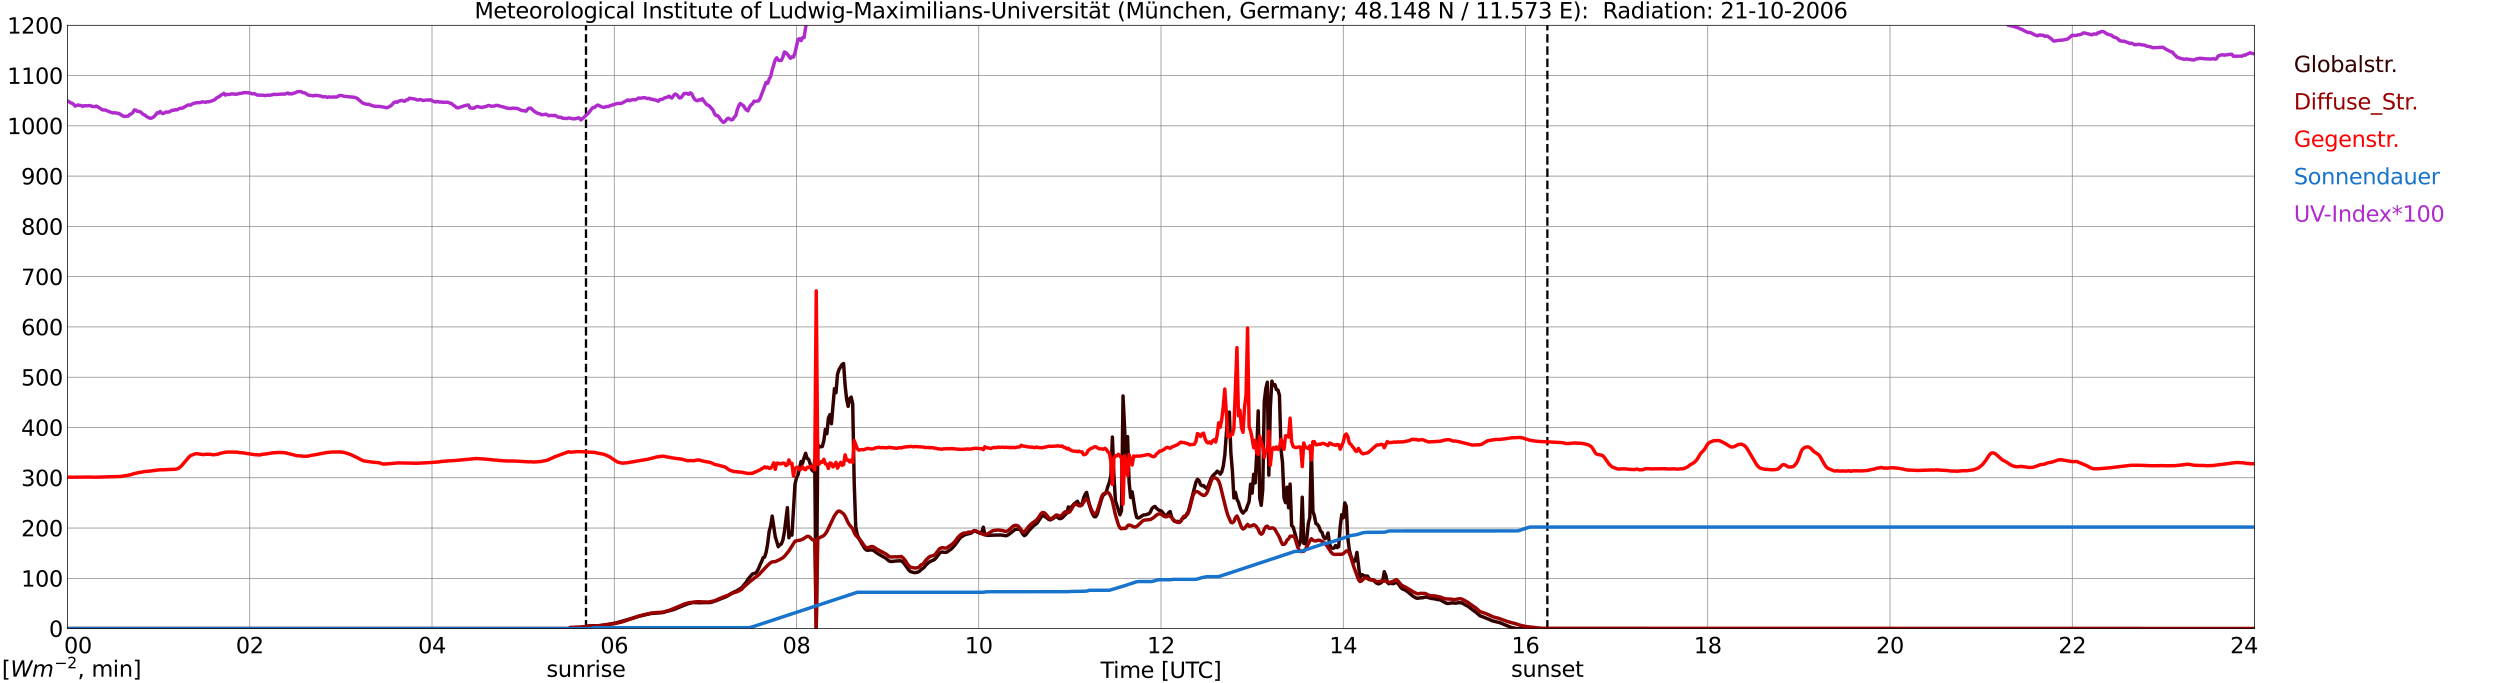 <?xml version="1.0" encoding="utf-8" standalone="no"?>
<!DOCTYPE svg PUBLIC "-//W3C//DTD SVG 1.1//EN"
  "http://www.w3.org/Graphics/SVG/1.1/DTD/svg11.dtd">
<svg xmlns:xlink="http://www.w3.org/1999/xlink" width="1085.4pt" height="296.64pt" viewBox="0 0 1085.4 296.64" xmlns="http://www.w3.org/2000/svg" version="1.1">
 <defs>
  <style type="text/css">*{stroke-linejoin: round; stroke-linecap: butt}</style>
 </defs>
 <g id="figure_1">
  <g id="patch_1">
   <path d="M 0 296.64 
L 1085.4 296.64 
L 1085.4 0 
L 0 0 
z
" style="fill: #ffffff"/>
  </g>
  <g id="axes_1">
   <g id="patch_2">
    <path d="M 29.306 272.909 
L 978.814 272.909 
L 978.814 10.976 
L 29.306 10.976 
z
" style="fill: #ffffff"/>
   </g>
   <g id="patch_3">
    <path d="M 978.814 272.909 
L 978.814 272.909 
L 978.814 10.976 
L 978.814 10.976 
z
" clip-path="url(#pe2600f8a2d)" style="fill: #d3d3d3; opacity: 0.25; stroke: #d3d3d3; stroke-linejoin: miter"/>
   </g>
   <g id="matplotlib.axis_1">
    <g id="xtick_1">
     <g id="line2d_1">
      <path d="M 29.306 272.909 
L 29.306 10.976 
" clip-path="url(#pe2600f8a2d)" style="fill: none; stroke: #808080; stroke-width: 0.3; stroke-linecap: square"/>
     </g>
     <g id="line2d_2"/>
     <g id="text_1">
      <!--    00 -->
      <g transform="translate(18.733 283.627) scale(0.095 -0.095)">
       <defs>
        <path id="DejaVuSans-20" transform="scale(0.016)"/>
        <path id="DejaVuSans-30" d="M 2034 4250 
Q 1547 4250 1301 3770 
Q 1056 3291 1056 2328 
Q 1056 1369 1301 889 
Q 1547 409 2034 409 
Q 2525 409 2770 889 
Q 3016 1369 3016 2328 
Q 3016 3291 2770 3770 
Q 2525 4250 2034 4250 
z
M 2034 4750 
Q 2819 4750 3233 4129 
Q 3647 3509 3647 2328 
Q 3647 1150 3233 529 
Q 2819 -91 2034 -91 
Q 1250 -91 836 529 
Q 422 1150 422 2328 
Q 422 3509 836 4129 
Q 1250 4750 2034 4750 
z
" transform="scale(0.016)"/>
       </defs>
       <use xlink:href="#DejaVuSans-20"/>
       <use xlink:href="#DejaVuSans-20" transform="translate(31.787 0)"/>
       <use xlink:href="#DejaVuSans-20" transform="translate(63.574 0)"/>
       <use xlink:href="#DejaVuSans-30" transform="translate(95.361 0)"/>
       <use xlink:href="#DejaVuSans-30" transform="translate(158.984 0)"/>
      </g>
     </g>
    </g>
    <g id="xtick_2">
     <g id="line2d_3">
      <path d="M 108.431 272.909 
L 108.431 10.976 
" clip-path="url(#pe2600f8a2d)" style="fill: none; stroke: #808080; stroke-width: 0.3; stroke-linecap: square"/>
     </g>
     <g id="line2d_4"/>
     <g id="text_2">
      <!-- 02 -->
      <g transform="translate(102.387 283.627) scale(0.095 -0.095)">
       <defs>
        <path id="DejaVuSans-32" d="M 1228 531 
L 3431 531 
L 3431 0 
L 469 0 
L 469 531 
Q 828 903 1448 1529 
Q 2069 2156 2228 2338 
Q 2531 2678 2651 2914 
Q 2772 3150 2772 3378 
Q 2772 3750 2511 3984 
Q 2250 4219 1831 4219 
Q 1534 4219 1204 4116 
Q 875 4013 500 3803 
L 500 4441 
Q 881 4594 1212 4672 
Q 1544 4750 1819 4750 
Q 2544 4750 2975 4387 
Q 3406 4025 3406 3419 
Q 3406 3131 3298 2873 
Q 3191 2616 2906 2266 
Q 2828 2175 2409 1742 
Q 1991 1309 1228 531 
z
" transform="scale(0.016)"/>
       </defs>
       <use xlink:href="#DejaVuSans-30"/>
       <use xlink:href="#DejaVuSans-32" transform="translate(63.623 0)"/>
      </g>
     </g>
    </g>
    <g id="xtick_3">
     <g id="line2d_5">
      <path d="M 187.557 272.909 
L 187.557 10.976 
" clip-path="url(#pe2600f8a2d)" style="fill: none; stroke: #808080; stroke-width: 0.3; stroke-linecap: square"/>
     </g>
     <g id="line2d_6"/>
     <g id="text_3">
      <!-- 04 -->
      <g transform="translate(181.513 283.627) scale(0.095 -0.095)">
       <defs>
        <path id="DejaVuSans-34" d="M 2419 4116 
L 825 1625 
L 2419 1625 
L 2419 4116 
z
M 2253 4666 
L 3047 4666 
L 3047 1625 
L 3713 1625 
L 3713 1100 
L 3047 1100 
L 3047 0 
L 2419 0 
L 2419 1100 
L 313 1100 
L 313 1709 
L 2253 4666 
z
" transform="scale(0.016)"/>
       </defs>
       <use xlink:href="#DejaVuSans-30"/>
       <use xlink:href="#DejaVuSans-34" transform="translate(63.623 0)"/>
      </g>
     </g>
    </g>
    <g id="xtick_4">
     <g id="line2d_7">
      <path d="M 266.683 272.909 
L 266.683 10.976 
" clip-path="url(#pe2600f8a2d)" style="fill: none; stroke: #808080; stroke-width: 0.3; stroke-linecap: square"/>
     </g>
     <g id="line2d_8"/>
     <g id="text_4">
      <!-- 06 -->
      <g transform="translate(260.638 283.627) scale(0.095 -0.095)">
       <defs>
        <path id="DejaVuSans-36" d="M 2113 2584 
Q 1688 2584 1439 2293 
Q 1191 2003 1191 1497 
Q 1191 994 1439 701 
Q 1688 409 2113 409 
Q 2538 409 2786 701 
Q 3034 994 3034 1497 
Q 3034 2003 2786 2293 
Q 2538 2584 2113 2584 
z
M 3366 4563 
L 3366 3988 
Q 3128 4100 2886 4159 
Q 2644 4219 2406 4219 
Q 1781 4219 1451 3797 
Q 1122 3375 1075 2522 
Q 1259 2794 1537 2939 
Q 1816 3084 2150 3084 
Q 2853 3084 3261 2657 
Q 3669 2231 3669 1497 
Q 3669 778 3244 343 
Q 2819 -91 2113 -91 
Q 1303 -91 875 529 
Q 447 1150 447 2328 
Q 447 3434 972 4092 
Q 1497 4750 2381 4750 
Q 2619 4750 2861 4703 
Q 3103 4656 3366 4563 
z
" transform="scale(0.016)"/>
       </defs>
       <use xlink:href="#DejaVuSans-30"/>
       <use xlink:href="#DejaVuSans-36" transform="translate(63.623 0)"/>
      </g>
     </g>
    </g>
    <g id="xtick_5">
     <g id="line2d_9">
      <path d="M 345.808 272.909 
L 345.808 10.976 
" clip-path="url(#pe2600f8a2d)" style="fill: none; stroke: #808080; stroke-width: 0.3; stroke-linecap: square"/>
     </g>
     <g id="line2d_10"/>
     <g id="text_5">
      <!-- 08 -->
      <g transform="translate(339.764 283.627) scale(0.095 -0.095)">
       <defs>
        <path id="DejaVuSans-38" d="M 2034 2216 
Q 1584 2216 1326 1975 
Q 1069 1734 1069 1313 
Q 1069 891 1326 650 
Q 1584 409 2034 409 
Q 2484 409 2743 651 
Q 3003 894 3003 1313 
Q 3003 1734 2745 1975 
Q 2488 2216 2034 2216 
z
M 1403 2484 
Q 997 2584 770 2862 
Q 544 3141 544 3541 
Q 544 4100 942 4425 
Q 1341 4750 2034 4750 
Q 2731 4750 3128 4425 
Q 3525 4100 3525 3541 
Q 3525 3141 3298 2862 
Q 3072 2584 2669 2484 
Q 3125 2378 3379 2068 
Q 3634 1759 3634 1313 
Q 3634 634 3220 271 
Q 2806 -91 2034 -91 
Q 1263 -91 848 271 
Q 434 634 434 1313 
Q 434 1759 690 2068 
Q 947 2378 1403 2484 
z
M 1172 3481 
Q 1172 3119 1398 2916 
Q 1625 2713 2034 2713 
Q 2441 2713 2670 2916 
Q 2900 3119 2900 3481 
Q 2900 3844 2670 4047 
Q 2441 4250 2034 4250 
Q 1625 4250 1398 4047 
Q 1172 3844 1172 3481 
z
" transform="scale(0.016)"/>
       </defs>
       <use xlink:href="#DejaVuSans-30"/>
       <use xlink:href="#DejaVuSans-38" transform="translate(63.623 0)"/>
      </g>
     </g>
    </g>
    <g id="xtick_6">
     <g id="line2d_11">
      <path d="M 424.934 272.909 
L 424.934 10.976 
" clip-path="url(#pe2600f8a2d)" style="fill: none; stroke: #808080; stroke-width: 0.3; stroke-linecap: square"/>
     </g>
     <g id="line2d_12"/>
     <g id="text_6">
      <!-- 10 -->
      <g transform="translate(418.89 283.627) scale(0.095 -0.095)">
       <defs>
        <path id="DejaVuSans-31" d="M 794 531 
L 1825 531 
L 1825 4091 
L 703 3866 
L 703 4441 
L 1819 4666 
L 2450 4666 
L 2450 531 
L 3481 531 
L 3481 0 
L 794 0 
L 794 531 
z
" transform="scale(0.016)"/>
       </defs>
       <use xlink:href="#DejaVuSans-31"/>
       <use xlink:href="#DejaVuSans-30" transform="translate(63.623 0)"/>
      </g>
     </g>
    </g>
    <g id="xtick_7">
     <g id="line2d_13">
      <path d="M 504.06 272.909 
L 504.06 10.976 
" clip-path="url(#pe2600f8a2d)" style="fill: none; stroke: #808080; stroke-width: 0.3; stroke-linecap: square"/>
     </g>
     <g id="line2d_14"/>
     <g id="text_7">
      <!-- 12 -->
      <g transform="translate(498.015 283.627) scale(0.095 -0.095)">
       <use xlink:href="#DejaVuSans-31"/>
       <use xlink:href="#DejaVuSans-32" transform="translate(63.623 0)"/>
      </g>
     </g>
    </g>
    <g id="xtick_8">
     <g id="line2d_15">
      <path d="M 583.185 272.909 
L 583.185 10.976 
" clip-path="url(#pe2600f8a2d)" style="fill: none; stroke: #808080; stroke-width: 0.3; stroke-linecap: square"/>
     </g>
     <g id="line2d_16"/>
     <g id="text_8">
      <!-- 14 -->
      <g transform="translate(577.141 283.627) scale(0.095 -0.095)">
       <use xlink:href="#DejaVuSans-31"/>
       <use xlink:href="#DejaVuSans-34" transform="translate(63.623 0)"/>
      </g>
     </g>
    </g>
    <g id="xtick_9">
     <g id="line2d_17">
      <path d="M 662.311 272.909 
L 662.311 10.976 
" clip-path="url(#pe2600f8a2d)" style="fill: none; stroke: #808080; stroke-width: 0.3; stroke-linecap: square"/>
     </g>
     <g id="line2d_18"/>
     <g id="text_9">
      <!-- 16 -->
      <g transform="translate(656.267 283.627) scale(0.095 -0.095)">
       <use xlink:href="#DejaVuSans-31"/>
       <use xlink:href="#DejaVuSans-36" transform="translate(63.623 0)"/>
      </g>
     </g>
    </g>
    <g id="xtick_10">
     <g id="line2d_19">
      <path d="M 741.437 272.909 
L 741.437 10.976 
" clip-path="url(#pe2600f8a2d)" style="fill: none; stroke: #808080; stroke-width: 0.3; stroke-linecap: square"/>
     </g>
     <g id="line2d_20"/>
     <g id="text_10">
      <!-- 18 -->
      <g transform="translate(735.392 283.627) scale(0.095 -0.095)">
       <use xlink:href="#DejaVuSans-31"/>
       <use xlink:href="#DejaVuSans-38" transform="translate(63.623 0)"/>
      </g>
     </g>
    </g>
    <g id="xtick_11">
     <g id="line2d_21">
      <path d="M 820.562 272.909 
L 820.562 10.976 
" clip-path="url(#pe2600f8a2d)" style="fill: none; stroke: #808080; stroke-width: 0.3; stroke-linecap: square"/>
     </g>
     <g id="line2d_22"/>
     <g id="text_11">
      <!-- 20 -->
      <g transform="translate(814.518 283.627) scale(0.095 -0.095)">
       <use xlink:href="#DejaVuSans-32"/>
       <use xlink:href="#DejaVuSans-30" transform="translate(63.623 0)"/>
      </g>
     </g>
    </g>
    <g id="xtick_12">
     <g id="line2d_23">
      <path d="M 899.688 272.909 
L 899.688 10.976 
" clip-path="url(#pe2600f8a2d)" style="fill: none; stroke: #808080; stroke-width: 0.3; stroke-linecap: square"/>
     </g>
     <g id="line2d_24"/>
     <g id="text_12">
      <!-- 22 -->
      <g transform="translate(893.644 283.627) scale(0.095 -0.095)">
       <use xlink:href="#DejaVuSans-32"/>
       <use xlink:href="#DejaVuSans-32" transform="translate(63.623 0)"/>
      </g>
     </g>
    </g>
    <g id="xtick_13">
     <g id="line2d_25">
      <path d="M 978.814 272.909 
L 978.814 10.976 
" clip-path="url(#pe2600f8a2d)" style="fill: none; stroke: #808080; stroke-width: 0.3; stroke-linecap: square"/>
     </g>
     <g id="line2d_26"/>
     <g id="text_13">
      <!-- 24    -->
      <g transform="translate(968.241 283.627) scale(0.095 -0.095)">
       <use xlink:href="#DejaVuSans-32"/>
       <use xlink:href="#DejaVuSans-34" transform="translate(63.623 0)"/>
       <use xlink:href="#DejaVuSans-20" transform="translate(127.246 0)"/>
       <use xlink:href="#DejaVuSans-20" transform="translate(159.033 0)"/>
       <use xlink:href="#DejaVuSans-20" transform="translate(190.82 0)"/>
      </g>
     </g>
    </g>
    <g id="text_14">
     <!-- Time [UTC] -->
     <g transform="translate(477.806 294.322) scale(0.095 -0.095)">
      <defs>
       <path id="DejaVuSans-54" d="M -19 4666 
L 3928 4666 
L 3928 4134 
L 2272 4134 
L 2272 0 
L 1638 0 
L 1638 4134 
L -19 4134 
L -19 4666 
z
" transform="scale(0.016)"/>
       <path id="DejaVuSans-69" d="M 603 3500 
L 1178 3500 
L 1178 0 
L 603 0 
L 603 3500 
z
M 603 4863 
L 1178 4863 
L 1178 4134 
L 603 4134 
L 603 4863 
z
" transform="scale(0.016)"/>
       <path id="DejaVuSans-6d" d="M 3328 2828 
Q 3544 3216 3844 3400 
Q 4144 3584 4550 3584 
Q 5097 3584 5394 3201 
Q 5691 2819 5691 2113 
L 5691 0 
L 5113 0 
L 5113 2094 
Q 5113 2597 4934 2840 
Q 4756 3084 4391 3084 
Q 3944 3084 3684 2787 
Q 3425 2491 3425 1978 
L 3425 0 
L 2847 0 
L 2847 2094 
Q 2847 2600 2669 2842 
Q 2491 3084 2119 3084 
Q 1678 3084 1418 2786 
Q 1159 2488 1159 1978 
L 1159 0 
L 581 0 
L 581 3500 
L 1159 3500 
L 1159 2956 
Q 1356 3278 1631 3431 
Q 1906 3584 2284 3584 
Q 2666 3584 2933 3390 
Q 3200 3197 3328 2828 
z
" transform="scale(0.016)"/>
       <path id="DejaVuSans-65" d="M 3597 1894 
L 3597 1613 
L 953 1613 
Q 991 1019 1311 708 
Q 1631 397 2203 397 
Q 2534 397 2845 478 
Q 3156 559 3463 722 
L 3463 178 
Q 3153 47 2828 -22 
Q 2503 -91 2169 -91 
Q 1331 -91 842 396 
Q 353 884 353 1716 
Q 353 2575 817 3079 
Q 1281 3584 2069 3584 
Q 2775 3584 3186 3129 
Q 3597 2675 3597 1894 
z
M 3022 2063 
Q 3016 2534 2758 2815 
Q 2500 3097 2075 3097 
Q 1594 3097 1305 2825 
Q 1016 2553 972 2059 
L 3022 2063 
z
" transform="scale(0.016)"/>
       <path id="DejaVuSans-5b" d="M 550 4863 
L 1875 4863 
L 1875 4416 
L 1125 4416 
L 1125 -397 
L 1875 -397 
L 1875 -844 
L 550 -844 
L 550 4863 
z
" transform="scale(0.016)"/>
       <path id="DejaVuSans-55" d="M 556 4666 
L 1191 4666 
L 1191 1831 
Q 1191 1081 1462 751 
Q 1734 422 2344 422 
Q 2950 422 3222 751 
Q 3494 1081 3494 1831 
L 3494 4666 
L 4128 4666 
L 4128 1753 
Q 4128 841 3676 375 
Q 3225 -91 2344 -91 
Q 1459 -91 1007 375 
Q 556 841 556 1753 
L 556 4666 
z
" transform="scale(0.016)"/>
       <path id="DejaVuSans-43" d="M 4122 4306 
L 4122 3641 
Q 3803 3938 3442 4084 
Q 3081 4231 2675 4231 
Q 1875 4231 1450 3742 
Q 1025 3253 1025 2328 
Q 1025 1406 1450 917 
Q 1875 428 2675 428 
Q 3081 428 3442 575 
Q 3803 722 4122 1019 
L 4122 359 
Q 3791 134 3420 21 
Q 3050 -91 2638 -91 
Q 1578 -91 968 557 
Q 359 1206 359 2328 
Q 359 3453 968 4101 
Q 1578 4750 2638 4750 
Q 3056 4750 3426 4639 
Q 3797 4528 4122 4306 
z
" transform="scale(0.016)"/>
       <path id="DejaVuSans-5d" d="M 1947 4863 
L 1947 -844 
L 622 -844 
L 622 -397 
L 1369 -397 
L 1369 4416 
L 622 4416 
L 622 4863 
L 1947 4863 
z
" transform="scale(0.016)"/>
      </defs>
      <use xlink:href="#DejaVuSans-54"/>
      <use xlink:href="#DejaVuSans-69" transform="translate(57.959 0)"/>
      <use xlink:href="#DejaVuSans-6d" transform="translate(85.742 0)"/>
      <use xlink:href="#DejaVuSans-65" transform="translate(183.154 0)"/>
      <use xlink:href="#DejaVuSans-20" transform="translate(244.678 0)"/>
      <use xlink:href="#DejaVuSans-5b" transform="translate(276.465 0)"/>
      <use xlink:href="#DejaVuSans-55" transform="translate(315.479 0)"/>
      <use xlink:href="#DejaVuSans-54" transform="translate(388.672 0)"/>
      <use xlink:href="#DejaVuSans-43" transform="translate(443.881 0)"/>
      <use xlink:href="#DejaVuSans-5d" transform="translate(513.705 0)"/>
     </g>
    </g>
   </g>
   <g id="matplotlib.axis_2">
    <g id="ytick_1">
     <g id="line2d_27">
      <path d="M 29.306 272.909 
L 978.814 272.909 
" clip-path="url(#pe2600f8a2d)" style="fill: none; stroke: #808080; stroke-width: 0.3; stroke-linecap: square"/>
     </g>
     <g id="line2d_28"/>
     <g id="text_15">
      <!-- 0 -->
      <g transform="translate(21.261 276.518) scale(0.095 -0.095)">
       <use xlink:href="#DejaVuSans-30"/>
      </g>
     </g>
    </g>
    <g id="ytick_2">
     <g id="line2d_29">
      <path d="M 29.306 251.081 
L 978.814 251.081 
" clip-path="url(#pe2600f8a2d)" style="fill: none; stroke: #808080; stroke-width: 0.3; stroke-linecap: square"/>
     </g>
     <g id="line2d_30"/>
     <g id="text_16">
      <!-- 100 -->
      <g transform="translate(9.173 254.69) scale(0.095 -0.095)">
       <use xlink:href="#DejaVuSans-31"/>
       <use xlink:href="#DejaVuSans-30" transform="translate(63.623 0)"/>
       <use xlink:href="#DejaVuSans-30" transform="translate(127.246 0)"/>
      </g>
     </g>
    </g>
    <g id="ytick_3">
     <g id="line2d_31">
      <path d="M 29.306 229.253 
L 978.814 229.253 
" clip-path="url(#pe2600f8a2d)" style="fill: none; stroke: #808080; stroke-width: 0.3; stroke-linecap: square"/>
     </g>
     <g id="line2d_32"/>
     <g id="text_17">
      <!-- 200 -->
      <g transform="translate(9.173 232.863) scale(0.095 -0.095)">
       <use xlink:href="#DejaVuSans-32"/>
       <use xlink:href="#DejaVuSans-30" transform="translate(63.623 0)"/>
       <use xlink:href="#DejaVuSans-30" transform="translate(127.246 0)"/>
      </g>
     </g>
    </g>
    <g id="ytick_4">
     <g id="line2d_33">
      <path d="M 29.306 207.426 
L 978.814 207.426 
" clip-path="url(#pe2600f8a2d)" style="fill: none; stroke: #808080; stroke-width: 0.3; stroke-linecap: square"/>
     </g>
     <g id="line2d_34"/>
     <g id="text_18">
      <!-- 300 -->
      <g transform="translate(9.173 211.035) scale(0.095 -0.095)">
       <defs>
        <path id="DejaVuSans-33" d="M 2597 2516 
Q 3050 2419 3304 2112 
Q 3559 1806 3559 1356 
Q 3559 666 3084 287 
Q 2609 -91 1734 -91 
Q 1441 -91 1130 -33 
Q 819 25 488 141 
L 488 750 
Q 750 597 1062 519 
Q 1375 441 1716 441 
Q 2309 441 2620 675 
Q 2931 909 2931 1356 
Q 2931 1769 2642 2001 
Q 2353 2234 1838 2234 
L 1294 2234 
L 1294 2753 
L 1863 2753 
Q 2328 2753 2575 2939 
Q 2822 3125 2822 3475 
Q 2822 3834 2567 4026 
Q 2313 4219 1838 4219 
Q 1578 4219 1281 4162 
Q 984 4106 628 3988 
L 628 4550 
Q 988 4650 1302 4700 
Q 1616 4750 1894 4750 
Q 2613 4750 3031 4423 
Q 3450 4097 3450 3541 
Q 3450 3153 3228 2886 
Q 3006 2619 2597 2516 
z
" transform="scale(0.016)"/>
       </defs>
       <use xlink:href="#DejaVuSans-33"/>
       <use xlink:href="#DejaVuSans-30" transform="translate(63.623 0)"/>
       <use xlink:href="#DejaVuSans-30" transform="translate(127.246 0)"/>
      </g>
     </g>
    </g>
    <g id="ytick_5">
     <g id="line2d_35">
      <path d="M 29.306 185.598 
L 978.814 185.598 
" clip-path="url(#pe2600f8a2d)" style="fill: none; stroke: #808080; stroke-width: 0.3; stroke-linecap: square"/>
     </g>
     <g id="line2d_36"/>
     <g id="text_19">
      <!-- 400 -->
      <g transform="translate(9.173 189.207) scale(0.095 -0.095)">
       <use xlink:href="#DejaVuSans-34"/>
       <use xlink:href="#DejaVuSans-30" transform="translate(63.623 0)"/>
       <use xlink:href="#DejaVuSans-30" transform="translate(127.246 0)"/>
      </g>
     </g>
    </g>
    <g id="ytick_6">
     <g id="line2d_37">
      <path d="M 29.306 163.77 
L 978.814 163.77 
" clip-path="url(#pe2600f8a2d)" style="fill: none; stroke: #808080; stroke-width: 0.3; stroke-linecap: square"/>
     </g>
     <g id="line2d_38"/>
     <g id="text_20">
      <!-- 500 -->
      <g transform="translate(9.173 167.379) scale(0.095 -0.095)">
       <defs>
        <path id="DejaVuSans-35" d="M 691 4666 
L 3169 4666 
L 3169 4134 
L 1269 4134 
L 1269 2991 
Q 1406 3038 1543 3061 
Q 1681 3084 1819 3084 
Q 2600 3084 3056 2656 
Q 3513 2228 3513 1497 
Q 3513 744 3044 326 
Q 2575 -91 1722 -91 
Q 1428 -91 1123 -41 
Q 819 9 494 109 
L 494 744 
Q 775 591 1075 516 
Q 1375 441 1709 441 
Q 2250 441 2565 725 
Q 2881 1009 2881 1497 
Q 2881 1984 2565 2268 
Q 2250 2553 1709 2553 
Q 1456 2553 1204 2497 
Q 953 2441 691 2322 
L 691 4666 
z
" transform="scale(0.016)"/>
       </defs>
       <use xlink:href="#DejaVuSans-35"/>
       <use xlink:href="#DejaVuSans-30" transform="translate(63.623 0)"/>
       <use xlink:href="#DejaVuSans-30" transform="translate(127.246 0)"/>
      </g>
     </g>
    </g>
    <g id="ytick_7">
     <g id="line2d_39">
      <path d="M 29.306 141.942 
L 978.814 141.942 
" clip-path="url(#pe2600f8a2d)" style="fill: none; stroke: #808080; stroke-width: 0.3; stroke-linecap: square"/>
     </g>
     <g id="line2d_40"/>
     <g id="text_21">
      <!-- 600 -->
      <g transform="translate(9.173 145.551) scale(0.095 -0.095)">
       <use xlink:href="#DejaVuSans-36"/>
       <use xlink:href="#DejaVuSans-30" transform="translate(63.623 0)"/>
       <use xlink:href="#DejaVuSans-30" transform="translate(127.246 0)"/>
      </g>
     </g>
    </g>
    <g id="ytick_8">
     <g id="line2d_41">
      <path d="M 29.306 120.114 
L 978.814 120.114 
" clip-path="url(#pe2600f8a2d)" style="fill: none; stroke: #808080; stroke-width: 0.3; stroke-linecap: square"/>
     </g>
     <g id="line2d_42"/>
     <g id="text_22">
      <!-- 700 -->
      <g transform="translate(9.173 123.724) scale(0.095 -0.095)">
       <defs>
        <path id="DejaVuSans-37" d="M 525 4666 
L 3525 4666 
L 3525 4397 
L 1831 0 
L 1172 0 
L 2766 4134 
L 525 4134 
L 525 4666 
z
" transform="scale(0.016)"/>
       </defs>
       <use xlink:href="#DejaVuSans-37"/>
       <use xlink:href="#DejaVuSans-30" transform="translate(63.623 0)"/>
       <use xlink:href="#DejaVuSans-30" transform="translate(127.246 0)"/>
      </g>
     </g>
    </g>
    <g id="ytick_9">
     <g id="line2d_43">
      <path d="M 29.306 98.287 
L 978.814 98.287 
" clip-path="url(#pe2600f8a2d)" style="fill: none; stroke: #808080; stroke-width: 0.3; stroke-linecap: square"/>
     </g>
     <g id="line2d_44"/>
     <g id="text_23">
      <!-- 800 -->
      <g transform="translate(9.173 101.896) scale(0.095 -0.095)">
       <use xlink:href="#DejaVuSans-38"/>
       <use xlink:href="#DejaVuSans-30" transform="translate(63.623 0)"/>
       <use xlink:href="#DejaVuSans-30" transform="translate(127.246 0)"/>
      </g>
     </g>
    </g>
    <g id="ytick_10">
     <g id="line2d_45">
      <path d="M 29.306 76.459 
L 978.814 76.459 
" clip-path="url(#pe2600f8a2d)" style="fill: none; stroke: #808080; stroke-width: 0.3; stroke-linecap: square"/>
     </g>
     <g id="line2d_46"/>
     <g id="text_24">
      <!-- 900 -->
      <g transform="translate(9.173 80.068) scale(0.095 -0.095)">
       <defs>
        <path id="DejaVuSans-39" d="M 703 97 
L 703 672 
Q 941 559 1184 500 
Q 1428 441 1663 441 
Q 2288 441 2617 861 
Q 2947 1281 2994 2138 
Q 2813 1869 2534 1725 
Q 2256 1581 1919 1581 
Q 1219 1581 811 2004 
Q 403 2428 403 3163 
Q 403 3881 828 4315 
Q 1253 4750 1959 4750 
Q 2769 4750 3195 4129 
Q 3622 3509 3622 2328 
Q 3622 1225 3098 567 
Q 2575 -91 1691 -91 
Q 1453 -91 1209 -44 
Q 966 3 703 97 
z
M 1959 2075 
Q 2384 2075 2632 2365 
Q 2881 2656 2881 3163 
Q 2881 3666 2632 3958 
Q 2384 4250 1959 4250 
Q 1534 4250 1286 3958 
Q 1038 3666 1038 3163 
Q 1038 2656 1286 2365 
Q 1534 2075 1959 2075 
z
" transform="scale(0.016)"/>
       </defs>
       <use xlink:href="#DejaVuSans-39"/>
       <use xlink:href="#DejaVuSans-30" transform="translate(63.623 0)"/>
       <use xlink:href="#DejaVuSans-30" transform="translate(127.246 0)"/>
      </g>
     </g>
    </g>
    <g id="ytick_11">
     <g id="line2d_47">
      <path d="M 29.306 54.631 
L 978.814 54.631 
" clip-path="url(#pe2600f8a2d)" style="fill: none; stroke: #808080; stroke-width: 0.3; stroke-linecap: square"/>
     </g>
     <g id="line2d_48"/>
     <g id="text_25">
      <!-- 1000 -->
      <g transform="translate(3.128 58.24) scale(0.095 -0.095)">
       <use xlink:href="#DejaVuSans-31"/>
       <use xlink:href="#DejaVuSans-30" transform="translate(63.623 0)"/>
       <use xlink:href="#DejaVuSans-30" transform="translate(127.246 0)"/>
       <use xlink:href="#DejaVuSans-30" transform="translate(190.869 0)"/>
      </g>
     </g>
    </g>
    <g id="ytick_12">
     <g id="line2d_49">
      <path d="M 29.306 32.803 
L 978.814 32.803 
" clip-path="url(#pe2600f8a2d)" style="fill: none; stroke: #808080; stroke-width: 0.3; stroke-linecap: square"/>
     </g>
     <g id="line2d_50"/>
     <g id="text_26">
      <!-- 1100 -->
      <g transform="translate(3.128 36.413) scale(0.095 -0.095)">
       <use xlink:href="#DejaVuSans-31"/>
       <use xlink:href="#DejaVuSans-31" transform="translate(63.623 0)"/>
       <use xlink:href="#DejaVuSans-30" transform="translate(127.246 0)"/>
       <use xlink:href="#DejaVuSans-30" transform="translate(190.869 0)"/>
      </g>
     </g>
    </g>
    <g id="ytick_13">
     <g id="line2d_51">
      <path d="M 29.306 10.976 
L 978.814 10.976 
" clip-path="url(#pe2600f8a2d)" style="fill: none; stroke: #808080; stroke-width: 0.3; stroke-linecap: square"/>
     </g>
     <g id="line2d_52"/>
     <g id="text_27">
      <!-- 1200 -->
      <g transform="translate(3.128 14.585) scale(0.095 -0.095)">
       <use xlink:href="#DejaVuSans-31"/>
       <use xlink:href="#DejaVuSans-32" transform="translate(63.623 0)"/>
       <use xlink:href="#DejaVuSans-30" transform="translate(127.246 0)"/>
       <use xlink:href="#DejaVuSans-30" transform="translate(190.869 0)"/>
      </g>
     </g>
    </g>
   </g>
   <g id="line2d_53">
    <path d="M 254.418 272.909 
L 254.418 10.976 
" clip-path="url(#pe2600f8a2d)" style="fill: none; stroke-dasharray: 3.7,1.6; stroke-dashoffset: 0; stroke: #000000"/>
   </g>
   <g id="line2d_54">
    <path d="M 671.806 272.909 
L 671.806 10.976 
" clip-path="url(#pe2600f8a2d)" style="fill: none; stroke-dasharray: 3.7,1.6; stroke-dashoffset: 0; stroke: #000000"/>
   </g>
   <g id="line2d_55">
    <path d="M 29.306 272.909 
L 246.901 272.909 
L 247.561 272.564 
L 248.88 272.522 
L 250.198 272.442 
L 252.176 272.4 
L 254.155 272.073 
L 255.473 271.785 
L 256.133 271.704 
L 256.792 271.745 
L 257.451 271.662 
L 259.43 271.745 
L 262.067 271.499 
L 267.342 270.475 
L 269.98 269.737 
L 271.958 269.165 
L 277.233 267.609 
L 282.508 266.38 
L 287.124 266.011 
L 287.783 265.93 
L 290.42 265.193 
L 291.739 264.865 
L 293.058 264.455 
L 295.036 263.595 
L 298.333 262.244 
L 300.311 261.711 
L 300.971 261.589 
L 302.289 261.63 
L 303.608 261.711 
L 306.905 261.589 
L 307.564 261.67 
L 308.883 261.467 
L 310.861 260.81 
L 313.499 259.747 
L 314.818 259.253 
L 316.136 258.599 
L 316.796 258.066 
L 318.774 256.961 
L 319.433 256.756 
L 321.411 255.527 
L 322.071 255.036 
L 324.049 252.703 
L 324.708 251.513 
L 326.686 249.18 
L 328.005 248.852 
L 328.665 248.115 
L 329.324 246.886 
L 329.983 245.207 
L 330.643 243.856 
L 331.302 242.136 
L 331.961 241.889 
L 332.621 239.803 
L 333.28 236.116 
L 333.94 230.709 
L 334.599 228.254 
L 335.258 224.076 
L 336.577 232.962 
L 337.896 237.345 
L 338.555 236.566 
L 339.215 236.199 
L 339.874 234.56 
L 340.533 231.078 
L 341.852 220.391 
L 342.512 233.455 
L 343.171 231.242 
L 343.83 232.348 
L 345.149 210.235 
L 345.808 207.45 
L 346.468 206.138 
L 347.787 200.364 
L 348.446 201.143 
L 349.105 198.644 
L 349.765 196.802 
L 350.424 199.055 
L 351.083 199.423 
L 351.743 201.346 
L 352.402 203.968 
L 353.062 204.584 
L 353.721 199.954 
L 354.38 272.909 
L 355.04 193.01 
L 355.699 194.076 
L 357.018 193.829 
L 357.677 191.332 
L 358.337 186.416 
L 358.996 188.3 
L 359.655 181.544 
L 360.315 180.027 
L 360.974 183.961 
L 362.293 168.725 
L 362.952 170.486 
L 363.612 162.5 
L 364.271 160.452 
L 365.59 158.241 
L 366.249 157.833 
L 366.909 167.21 
L 367.568 173.311 
L 368.227 176.424 
L 368.887 173.066 
L 369.546 172.412 
L 370.206 175.278 
L 370.865 209.72 
L 371.524 228.762 
L 372.184 232.039 
L 372.843 233.676 
L 374.162 236.05 
L 375.481 238.222 
L 376.14 238.794 
L 376.799 238.96 
L 377.459 238.794 
L 378.777 238.794 
L 379.437 239.124 
L 380.756 240.148 
L 384.712 242.439 
L 385.371 243.094 
L 386.031 243.546 
L 386.69 243.791 
L 389.328 243.546 
L 390.646 243.463 
L 391.306 243.546 
L 391.965 244.037 
L 392.624 244.775 
L 394.603 247.558 
L 395.262 248.132 
L 396.581 248.542 
L 397.24 248.623 
L 398.559 248.379 
L 399.218 247.968 
L 399.878 247.355 
L 401.196 246.331 
L 401.856 245.471 
L 403.175 244.201 
L 403.834 243.751 
L 405.153 243.219 
L 405.812 242.85 
L 406.471 242.112 
L 407.79 240.351 
L 408.45 239.859 
L 409.109 239.615 
L 409.768 239.779 
L 410.428 239.82 
L 411.087 239.696 
L 413.065 238.303 
L 414.384 236.91 
L 417.022 233.307 
L 419 232.119 
L 421.637 231.464 
L 422.297 230.81 
L 422.956 230.399 
L 425.593 231.547 
L 426.253 230.932 
L 426.912 228.884 
L 427.572 232.039 
L 428.231 232.366 
L 428.89 232.447 
L 432.847 232.283 
L 433.506 232.324 
L 434.165 232.244 
L 435.484 232.407 
L 436.803 232.61 
L 437.462 232.366 
L 438.781 231.423 
L 440.759 229.827 
L 441.419 229.744 
L 442.078 229.786 
L 442.737 229.703 
L 443.397 230.687 
L 444.056 231.875 
L 444.716 232.571 
L 445.375 232.161 
L 446.694 230.399 
L 448.672 228.31 
L 449.991 227.37 
L 450.65 226.59 
L 451.969 224.504 
L 452.628 223.929 
L 453.287 223.971 
L 454.606 224.953 
L 455.266 225.486 
L 455.925 225.73 
L 457.244 225.117 
L 457.903 224.584 
L 458.563 224.34 
L 459.222 224.626 
L 459.881 225.158 
L 460.541 225.158 
L 461.2 224.79 
L 463.178 222.742 
L 463.838 220.079 
L 464.497 221.349 
L 465.156 220.121 
L 466.475 218.606 
L 467.134 218.195 
L 467.794 217.623 
L 468.453 219.18 
L 469.113 218.933 
L 469.772 219.18 
L 470.431 216.272 
L 471.091 214.716 
L 471.75 213.773 
L 473.069 219.546 
L 473.728 221.677 
L 474.388 223.275 
L 475.047 224.298 
L 475.706 224.34 
L 476.366 223.233 
L 478.344 216.436 
L 479.003 214.838 
L 479.663 214.552 
L 480.322 213.526 
L 480.981 211.193 
L 481.641 209.431 
L 482.3 206.36 
L 482.96 189.734 
L 483.619 206.524 
L 484.278 217.46 
L 485.597 221.513 
L 486.256 223.519 
L 486.916 221.677 
L 487.575 171.92 
L 488.235 185.351 
L 488.894 202.593 
L 489.553 189.57 
L 490.213 209.309 
L 490.872 215.984 
L 491.532 213.526 
L 492.85 221.924 
L 493.51 224.626 
L 494.169 224.912 
L 494.828 224.667 
L 496.147 223.724 
L 496.807 223.519 
L 497.466 223.519 
L 498.125 223.233 
L 498.785 223.069 
L 499.444 222.332 
L 500.103 220.817 
L 500.763 220.203 
L 501.422 219.876 
L 502.082 220.653 
L 502.741 221.227 
L 503.4 221.635 
L 504.06 221.76 
L 504.719 222.415 
L 505.379 223.316 
L 506.038 223.929 
L 506.697 223.519 
L 507.357 222.659 
L 508.016 222.087 
L 508.675 224.421 
L 509.335 225.73 
L 509.994 226.387 
L 510.654 226.468 
L 511.313 226.346 
L 511.972 226.837 
L 512.632 226.304 
L 513.291 225.239 
L 514.61 224.421 
L 515.269 223.069 
L 515.929 222.127 
L 519.226 209.351 
L 519.885 208.08 
L 520.544 208.613 
L 521.204 210.416 
L 521.863 210.907 
L 522.522 210.783 
L 523.182 211.603 
L 523.841 212.053 
L 524.501 211.071 
L 525.819 207.753 
L 526.479 206.648 
L 527.138 205.952 
L 527.797 205.42 
L 528.457 204.56 
L 529.116 205.009 
L 529.776 205.869 
L 530.435 204.887 
L 531.094 202.348 
L 531.754 197.638 
L 533.073 179.455 
L 533.732 178.923 
L 534.391 196.573 
L 535.051 204.435 
L 535.71 216.189 
L 536.369 213.773 
L 537.029 216.763 
L 537.688 218.032 
L 538.348 220.367 
L 539.007 221.963 
L 539.666 222.784 
L 540.326 221.963 
L 540.985 221.432 
L 541.644 219.424 
L 542.304 217.787 
L 542.963 210.211 
L 543.623 214.1 
L 544.282 205.911 
L 544.941 209.678 
L 545.601 197.147 
L 546.26 178.39 
L 546.919 216.272 
L 547.579 219.383 
L 548.238 212.544 
L 548.898 174.295 
L 549.557 168.808 
L 550.216 165.94 
L 550.876 206.28 
L 551.535 176.629 
L 552.195 165.49 
L 552.854 167.374 
L 553.513 167.005 
L 554.173 169.135 
L 554.832 169.34 
L 555.491 171.674 
L 556.151 195.058 
L 556.81 200.831 
L 557.47 216.231 
L 558.129 218.237 
L 558.788 211.52 
L 559.448 220.448 
L 560.107 210.169 
L 560.766 228.188 
L 561.426 228.762 
L 563.404 235.806 
L 564.063 236.707 
L 564.723 234.619 
L 565.382 215.862 
L 566.042 235.887 
L 566.701 236.133 
L 567.36 234.003 
L 568.02 227.206 
L 568.679 224.667 
L 569.338 193.707 
L 569.998 221.963 
L 570.657 224.01 
L 571.317 227.328 
L 571.976 227.655 
L 572.635 228.679 
L 573.295 230.482 
L 573.954 231.137 
L 574.613 233.104 
L 575.273 233.922 
L 575.932 233.348 
L 576.592 231.384 
L 577.251 236.256 
L 577.91 237.731 
L 578.57 238.059 
L 579.229 237.934 
L 579.889 236.83 
L 580.548 237.731 
L 581.207 237.321 
L 581.867 228.476 
L 582.526 223.438 
L 583.185 224.831 
L 583.845 218.32 
L 584.504 219.876 
L 585.164 233.636 
L 585.823 238.794 
L 586.482 241.335 
L 587.142 243.013 
L 587.801 243.996 
L 588.46 243.177 
L 589.12 239.82 
L 590.439 250.754 
L 591.098 249.483 
L 591.757 249.647 
L 592.417 250.138 
L 593.736 250.099 
L 594.395 251.164 
L 595.054 251.614 
L 595.714 251.694 
L 596.373 252.024 
L 597.692 253.211 
L 598.351 253.456 
L 599.011 253.334 
L 599.67 252.923 
L 600.329 252.268 
L 600.989 248.215 
L 601.648 249.771 
L 602.307 252.801 
L 602.967 253.456 
L 603.626 252.965 
L 604.286 253.375 
L 604.945 253.414 
L 605.604 253.087 
L 606.264 252.884 
L 606.923 253.334 
L 608.242 255.134 
L 608.901 255.709 
L 610.22 256.241 
L 611.539 257.223 
L 613.517 258.902 
L 614.836 259.64 
L 615.495 259.762 
L 616.814 259.517 
L 617.473 259.559 
L 618.792 259.232 
L 619.451 259.271 
L 621.429 259.803 
L 622.748 259.967 
L 624.067 260.295 
L 624.726 260.336 
L 625.386 260.5 
L 628.023 261.934 
L 628.683 262.015 
L 630.661 261.729 
L 631.98 261.892 
L 633.298 261.648 
L 634.617 261.729 
L 636.595 262.835 
L 637.255 263.163 
L 639.892 265.169 
L 640.552 265.618 
L 642.53 267.338 
L 643.848 267.832 
L 646.486 268.895 
L 647.805 269.51 
L 649.123 269.838 
L 651.102 270.329 
L 656.377 272.498 
L 657.695 272.704 
L 658.355 272.909 
L 978.154 272.909 
L 978.154 272.909 
" clip-path="url(#pe2600f8a2d)" style="fill: none; stroke: #330000; stroke-width: 1.5; stroke-linecap: square"/>
   </g>
   <g id="line2d_56">
    <path d="M 29.306 272.909 
L 246.901 272.909 
L 247.561 272.389 
L 251.517 272.306 
L 254.155 272.053 
L 255.473 271.844 
L 258.77 271.802 
L 267.342 270.628 
L 269.98 270.038 
L 273.936 268.696 
L 277.233 267.522 
L 279.211 266.976 
L 282.508 266.219 
L 283.827 266.051 
L 287.783 265.758 
L 290.42 265.044 
L 293.717 263.702 
L 297.014 262.274 
L 298.992 261.685 
L 302.949 261.224 
L 304.927 261.307 
L 307.564 261.392 
L 310.202 260.847 
L 313.499 259.378 
L 314.158 259.21 
L 315.477 258.623 
L 316.136 258.454 
L 317.455 257.782 
L 318.774 257.236 
L 319.433 257.11 
L 320.752 256.564 
L 322.071 255.809 
L 322.73 255.012 
L 324.708 253.29 
L 326.027 252.116 
L 329.324 249.638 
L 333.28 245.441 
L 334.599 244.308 
L 335.258 243.93 
L 336.577 243.845 
L 338.555 242.922 
L 339.874 242.167 
L 340.533 241.579 
L 342.512 239.187 
L 345.149 234.99 
L 345.808 234.78 
L 347.127 234.568 
L 348.446 234.149 
L 350.424 232.848 
L 351.083 232.848 
L 351.743 233.309 
L 352.402 234.066 
L 353.062 234.485 
L 353.721 234.4 
L 354.38 272.909 
L 355.04 233.955 
L 356.359 233.156 
L 357.018 232.905 
L 357.677 232.486 
L 358.337 231.772 
L 358.996 230.807 
L 362.293 223.879 
L 363.612 222.118 
L 364.271 221.865 
L 364.93 222.118 
L 366.249 223.124 
L 366.909 224.091 
L 368.227 226.944 
L 368.887 227.994 
L 370.206 229.548 
L 370.865 231.227 
L 371.524 232.401 
L 373.502 234.416 
L 375.481 237.271 
L 376.14 237.816 
L 376.799 237.816 
L 378.118 237.312 
L 378.777 237.271 
L 379.437 237.522 
L 380.756 238.447 
L 384.712 240.545 
L 386.031 241.595 
L 386.69 241.846 
L 388.668 241.721 
L 389.328 241.804 
L 389.987 241.721 
L 390.646 241.804 
L 391.306 241.595 
L 391.965 242.099 
L 392.624 242.813 
L 393.284 243.692 
L 393.943 244.869 
L 395.262 246.253 
L 396.581 246.506 
L 397.24 246.633 
L 398.559 246.421 
L 399.218 246.002 
L 399.878 245.205 
L 400.537 244.995 
L 401.196 244.323 
L 401.856 243.315 
L 403.175 242.014 
L 403.834 241.553 
L 405.153 241.217 
L 405.812 240.881 
L 406.471 240.126 
L 407.79 238.362 
L 408.45 237.943 
L 409.109 237.775 
L 410.428 237.984 
L 411.087 237.858 
L 413.725 236.011 
L 415.043 234.501 
L 415.703 233.492 
L 417.022 232.191 
L 418.34 231.436 
L 419 231.478 
L 420.978 230.932 
L 421.637 231.141 
L 422.297 230.973 
L 422.956 230.345 
L 423.615 230.428 
L 426.912 232.065 
L 427.572 232.15 
L 428.89 231.772 
L 430.869 230.471 
L 431.528 230.262 
L 433.506 230.094 
L 435.484 230.386 
L 436.144 230.639 
L 436.803 230.722 
L 437.462 230.513 
L 438.122 230.05 
L 439.44 228.749 
L 440.1 228.288 
L 440.759 228.079 
L 441.419 228.079 
L 442.078 228.413 
L 442.737 229.17 
L 443.397 230.135 
L 444.056 230.849 
L 444.716 230.89 
L 445.375 230.218 
L 446.694 228.457 
L 448.012 227.197 
L 449.991 225.811 
L 450.65 225.014 
L 451.969 223 
L 452.628 222.495 
L 453.287 222.578 
L 453.947 223.124 
L 455.266 224.678 
L 455.925 225.265 
L 456.584 225.139 
L 458.563 223.587 
L 459.222 223.713 
L 459.881 224.047 
L 460.541 223.964 
L 461.2 223.46 
L 461.859 222.663 
L 462.519 222.159 
L 463.838 222.537 
L 464.497 222.159 
L 466.475 218.968 
L 467.134 218.885 
L 468.453 219.557 
L 469.113 219.64 
L 469.772 219.095 
L 471.091 217.165 
L 471.75 216.661 
L 472.409 217.499 
L 473.728 221.026 
L 474.388 222.327 
L 475.047 223.083 
L 475.706 223.041 
L 476.366 221.908 
L 478.344 215.528 
L 479.003 214.437 
L 480.322 213.891 
L 480.981 213.806 
L 481.641 214.351 
L 482.3 215.694 
L 482.96 217.584 
L 484.278 223.587 
L 485.597 227.952 
L 486.256 229.212 
L 486.916 229.589 
L 487.575 229.295 
L 488.235 229.463 
L 488.894 229.253 
L 489.553 228.203 
L 490.213 227.952 
L 490.872 228.079 
L 492.191 228.749 
L 492.85 228.834 
L 493.51 228.581 
L 494.828 227.407 
L 496.147 226.106 
L 496.807 225.811 
L 499.444 225.56 
L 500.763 224.805 
L 502.082 223.628 
L 502.741 223.251 
L 503.4 223.083 
L 504.06 223.209 
L 505.379 224.132 
L 506.038 224.384 
L 506.697 224.301 
L 507.357 223.923 
L 508.016 224.132 
L 509.994 226.147 
L 511.313 226.819 
L 511.972 226.776 
L 512.632 226.274 
L 513.291 225.056 
L 513.95 224.174 
L 514.61 223.964 
L 515.269 223.628 
L 515.929 222.578 
L 516.588 220.481 
L 517.907 215.233 
L 518.566 213.847 
L 519.226 213.47 
L 519.885 213.47 
L 520.544 213.847 
L 521.204 214.437 
L 522.522 215.148 
L 523.182 214.982 
L 523.841 214.269 
L 524.501 212.841 
L 525.819 208.895 
L 526.479 207.635 
L 527.138 207.343 
L 527.797 207.552 
L 528.457 207.971 
L 529.116 208.895 
L 529.776 210.741 
L 531.754 218.844 
L 532.413 221.487 
L 533.073 223.67 
L 534.391 226.734 
L 535.051 226.988 
L 535.71 226.442 
L 536.369 224.805 
L 537.029 224.006 
L 537.688 225.35 
L 539.007 228.959 
L 539.666 229.672 
L 540.326 229.295 
L 541.644 227.658 
L 542.304 228.498 
L 543.623 228.203 
L 544.282 227.826 
L 544.941 228.079 
L 545.601 228.834 
L 546.26 229.799 
L 546.919 231.353 
L 547.579 231.94 
L 548.238 231.478 
L 548.898 229.716 
L 549.557 228.708 
L 550.216 228.413 
L 550.876 229.336 
L 551.535 229.336 
L 552.195 229.17 
L 552.854 229.253 
L 553.513 229.84 
L 555.491 233.283 
L 556.151 235.046 
L 556.81 236.347 
L 557.47 236.347 
L 558.129 235.802 
L 558.788 234.501 
L 559.448 233.955 
L 560.107 232.822 
L 561.426 232.737 
L 562.085 233.2 
L 563.404 237.522 
L 564.063 238.866 
L 564.723 239.495 
L 566.042 239.327 
L 566.701 238.53 
L 567.36 237.439 
L 568.679 234.837 
L 569.338 233.87 
L 569.998 234.501 
L 570.657 234.837 
L 571.317 234.837 
L 571.976 234.584 
L 572.635 234.542 
L 573.295 234.71 
L 573.954 235.005 
L 575.273 235.97 
L 575.932 236.725 
L 577.91 239.748 
L 578.57 240.418 
L 579.229 240.713 
L 581.867 240.63 
L 582.526 240.671 
L 583.185 240.377 
L 584.504 239.202 
L 585.164 239.285 
L 585.823 240.167 
L 586.482 241.931 
L 587.801 246.211 
L 589.779 251.585 
L 590.439 252.467 
L 591.098 252.255 
L 591.757 251.5 
L 592.417 250.954 
L 593.076 250.871 
L 594.395 251.627 
L 595.054 251.795 
L 595.714 251.71 
L 596.373 251.795 
L 597.692 252.55 
L 599.011 252.423 
L 599.67 252.255 
L 601.648 252.299 
L 602.967 252.845 
L 603.626 252.801 
L 604.286 252.509 
L 604.945 252.341 
L 605.604 251.921 
L 606.264 251.668 
L 606.923 252.172 
L 608.242 253.81 
L 608.901 254.272 
L 610.22 254.942 
L 612.198 256.075 
L 613.517 256.957 
L 615.495 257.839 
L 616.814 257.588 
L 618.792 257.671 
L 620.77 258.594 
L 621.429 258.679 
L 622.748 258.679 
L 625.386 259.225 
L 627.364 259.98 
L 628.683 260.063 
L 630.001 260.107 
L 631.32 260.358 
L 632.639 260.107 
L 633.958 259.939 
L 634.617 260.063 
L 635.936 260.735 
L 637.255 261.491 
L 639.892 263.381 
L 640.552 263.8 
L 642.53 265.479 
L 643.189 265.773 
L 644.508 266.151 
L 646.486 266.989 
L 647.805 267.661 
L 649.123 268.08 
L 650.442 268.375 
L 654.399 269.803 
L 657.036 270.558 
L 657.695 270.685 
L 659.674 271.355 
L 662.311 271.985 
L 669.564 272.826 
L 978.154 272.909 
L 978.154 272.909 
" clip-path="url(#pe2600f8a2d)" style="fill: none; stroke: #990000; stroke-width: 1.5; stroke-linecap: square"/>
   </g>
   <g id="line2d_57">
    <path d="M 29.306 207.183 
L 30.625 207.192 
L 38.537 207.12 
L 41.175 207.188 
L 52.384 206.856 
L 55.681 206.347 
L 56.34 206.138 
L 57 206.061 
L 57.659 205.771 
L 60.297 205.142 
L 60.956 205.094 
L 62.934 204.691 
L 63.594 204.688 
L 64.253 204.568 
L 64.912 204.568 
L 67.55 204.191 
L 69.528 203.955 
L 70.847 203.992 
L 72.166 203.885 
L 76.122 203.734 
L 77.441 203.385 
L 78.759 202.285 
L 82.056 198.406 
L 82.716 197.813 
L 84.694 197.049 
L 85.353 196.957 
L 87.991 197.337 
L 88.65 197.343 
L 89.309 197.21 
L 91.288 197.236 
L 92.606 197.455 
L 94.584 197.214 
L 95.244 196.911 
L 97.881 196.33 
L 99.2 196.254 
L 103.156 196.311 
L 103.816 196.514 
L 105.135 196.573 
L 109.75 197.263 
L 111.069 197.455 
L 111.728 197.417 
L 112.388 197.542 
L 113.047 197.476 
L 113.707 197.276 
L 115.685 197.064 
L 118.322 196.601 
L 120.96 196.451 
L 122.938 196.499 
L 124.257 196.673 
L 128.872 197.852 
L 130.191 197.893 
L 132.169 198.136 
L 134.147 197.954 
L 134.807 197.747 
L 136.785 197.437 
L 141.4 196.542 
L 144.038 196.252 
L 147.335 196.215 
L 149.313 196.422 
L 150.632 196.791 
L 152.61 197.5 
L 153.929 198.173 
L 155.247 198.78 
L 156.566 199.513 
L 157.885 200.096 
L 161.182 200.572 
L 163.16 200.781 
L 164.479 200.871 
L 166.457 201.519 
L 173.051 200.965 
L 176.348 201.03 
L 180.963 201.137 
L 186.898 200.823 
L 190.854 200.517 
L 191.513 200.36 
L 194.81 200.089 
L 196.129 200.024 
L 198.767 199.836 
L 206.679 199.076 
L 208.657 199.179 
L 209.976 199.266 
L 213.932 199.635 
L 214.592 199.762 
L 215.251 199.725 
L 217.229 199.971 
L 219.867 200.135 
L 221.186 200.148 
L 223.164 200.157 
L 225.142 200.246 
L 229.757 200.528 
L 230.417 200.489 
L 231.736 200.589 
L 233.054 200.515 
L 235.033 200.338 
L 237.67 199.799 
L 240.967 198.284 
L 246.901 196.106 
L 247.561 196.328 
L 250.858 196.071 
L 252.176 196.106 
L 253.495 196.149 
L 256.792 196.354 
L 258.111 196.392 
L 259.43 196.728 
L 260.748 196.959 
L 262.067 197.221 
L 263.386 197.714 
L 264.705 198.354 
L 268.002 200.563 
L 269.98 201.069 
L 270.639 201.078 
L 271.298 200.954 
L 271.958 200.971 
L 279.211 199.729 
L 279.87 199.568 
L 280.53 199.544 
L 283.827 198.749 
L 285.145 198.378 
L 287.783 198.046 
L 288.442 198.127 
L 289.102 198.334 
L 289.761 198.378 
L 291.739 198.78 
L 294.377 199.155 
L 295.696 199.266 
L 298.333 200.015 
L 300.311 199.967 
L 300.971 200.041 
L 301.63 199.967 
L 302.289 199.742 
L 303.608 199.698 
L 304.927 200.12 
L 306.246 200.38 
L 306.905 200.545 
L 307.564 200.561 
L 308.883 200.951 
L 310.202 201.611 
L 311.521 201.888 
L 312.839 202.228 
L 314.818 202.754 
L 316.796 204.138 
L 318.774 204.756 
L 320.093 204.791 
L 320.752 204.979 
L 321.411 204.931 
L 323.39 205.299 
L 324.708 205.577 
L 326.686 205.474 
L 329.983 204.001 
L 330.643 203.499 
L 331.302 203.27 
L 331.961 202.669 
L 332.621 203.128 
L 333.28 202.802 
L 333.94 203.346 
L 334.599 203.263 
L 335.258 202.42 
L 335.918 200.914 
L 336.577 203.774 
L 337.236 201.135 
L 337.896 201.095 
L 338.555 201.388 
L 339.215 201.379 
L 339.874 201.026 
L 340.533 201.143 
L 341.193 202.117 
L 341.852 201.781 
L 342.512 199.69 
L 343.171 201.333 
L 343.83 201.143 
L 344.49 206.738 
L 345.149 203.453 
L 345.808 202.905 
L 346.468 202.949 
L 347.127 203.946 
L 347.787 203.691 
L 348.446 202.628 
L 349.105 203.651 
L 349.765 203.927 
L 350.424 202.881 
L 351.083 203.04 
L 351.743 202.508 
L 352.402 202.486 
L 353.062 203.134 
L 353.721 203.975 
L 354.38 126.272 
L 355.04 201.573 
L 355.699 201.491 
L 356.359 200.467 
L 357.018 200.685 
L 357.677 199.406 
L 358.337 201.384 
L 358.996 201.558 
L 359.655 203.381 
L 360.315 200.993 
L 360.974 201.194 
L 361.634 202.717 
L 362.293 202.012 
L 362.952 200.753 
L 363.612 203.241 
L 364.93 200.731 
L 365.59 202.001 
L 366.249 201.752 
L 366.909 197.472 
L 367.568 199.768 
L 368.227 199.661 
L 368.887 200.556 
L 369.546 199.777 
L 370.206 200.803 
L 370.865 191.28 
L 372.184 194.796 
L 372.843 195.429 
L 374.162 195.185 
L 374.821 195.283 
L 376.799 194.628 
L 378.118 194.916 
L 378.777 194.907 
L 379.437 194.765 
L 380.096 194.412 
L 380.756 194.364 
L 381.415 194.159 
L 382.074 194.346 
L 383.393 194.322 
L 384.712 194.447 
L 386.031 194.211 
L 389.328 194.654 
L 390.646 194.364 
L 391.306 194.475 
L 392.624 194.067 
L 393.284 194.082 
L 393.943 193.89 
L 394.603 193.969 
L 395.262 193.801 
L 395.921 193.838 
L 396.581 194.041 
L 397.24 193.849 
L 401.196 194.13 
L 401.856 194.346 
L 403.175 194.242 
L 403.834 194.451 
L 404.493 194.303 
L 406.471 194.68 
L 407.131 194.853 
L 407.79 194.903 
M 409.109 194.984 
L 409.768 194.842 
L 410.428 194.875 
L 411.087 194.787 
L 411.746 194.857 
L 413.065 194.746 
L 415.703 195.008 
L 417.681 195.104 
L 420.318 194.907 
L 420.978 195.047 
L 422.956 194.687 
L 423.615 194.606 
L 426.253 194.824 
L 426.912 195.246 
L 427.572 193.969 
L 428.231 194.41 
L 428.89 194.414 
L 430.209 194.744 
L 430.869 194.401 
L 432.187 194.276 
L 432.847 194.351 
L 433.506 194.071 
L 434.165 194.237 
L 435.484 194.128 
L 436.144 194.285 
L 436.803 194.152 
L 437.462 194.261 
L 438.122 194.237 
L 438.781 194.342 
L 439.44 194.257 
L 440.759 194.335 
L 441.419 194.132 
L 442.737 194.021 
L 443.397 193.336 
L 444.056 193.641 
L 445.375 193.807 
L 446.034 193.995 
L 448.672 194.207 
L 449.331 194.394 
L 449.991 194.058 
L 450.65 194.307 
L 452.628 194.397 
L 453.287 194.167 
L 453.947 194.106 
L 455.266 193.759 
L 457.244 193.77 
L 457.903 193.674 
L 458.563 193.696 
L 459.222 193.569 
L 460.541 193.768 
L 461.2 193.622 
L 461.859 194.222 
L 462.519 194.287 
L 463.178 194.916 
L 463.838 194.621 
L 464.497 195.305 
L 465.816 195.818 
L 466.475 195.914 
L 467.134 195.89 
L 467.794 196.13 
L 468.453 195.852 
L 469.113 196.171 
L 469.772 196.165 
L 470.431 197.396 
L 471.091 197.343 
L 471.75 196.926 
L 472.409 195.566 
L 473.728 194.634 
L 474.388 194.469 
L 475.047 194.036 
L 475.706 193.943 
L 477.025 194.768 
L 477.685 194.883 
L 478.344 194.864 
L 479.003 195.078 
L 479.663 194.626 
L 480.322 195.086 
L 480.981 196.147 
L 481.641 196.688 
L 482.3 200.183 
L 482.96 210.292 
L 483.619 198.841 
L 484.278 197.832 
L 484.938 197.911 
L 485.597 197.23 
L 486.256 197.933 
L 486.916 198.928 
L 487.575 218.898 
L 488.235 197.965 
L 488.894 200.321 
L 489.553 206.4 
L 490.213 197.426 
L 491.532 201.892 
L 492.191 197.981 
L 492.85 198.151 
L 493.51 198.016 
L 494.828 198.024 
L 496.807 197.677 
L 498.125 197.361 
L 498.785 197.372 
L 499.444 197.662 
L 500.103 198.129 
L 500.763 198.286 
L 501.422 198.079 
L 502.082 197.084 
L 502.741 196.64 
L 503.4 195.866 
L 504.06 195.855 
L 505.379 195.104 
L 506.038 194.576 
L 506.697 194.224 
L 508.016 194.61 
L 508.675 194.154 
L 511.313 193.01 
L 512.632 191.943 
L 513.291 192.148 
L 513.95 192.116 
L 515.929 192.709 
L 516.588 193.133 
L 517.247 192.965 
L 517.907 192.986 
L 518.566 192.853 
L 519.226 191.587 
L 519.885 188.243 
L 520.544 188.63 
L 521.204 189.507 
L 521.863 188.416 
L 522.522 188.053 
L 523.182 190.439 
L 523.841 191.886 
L 524.501 192.319 
L 525.16 191.856 
L 525.819 192.526 
L 526.479 191.38 
L 527.138 190.948 
L 527.797 191.919 
L 528.457 188.874 
L 529.116 183.55 
L 529.776 185.489 
L 530.435 182.147 
L 531.094 176.491 
L 531.754 168.91 
L 533.073 189.529 
L 533.732 189.695 
L 534.391 188.612 
L 535.051 188.667 
L 535.71 186.039 
L 537.029 150.922 
L 537.688 180.529 
L 538.348 178.161 
L 539.007 185.652 
L 539.666 187.704 
L 540.326 176.777 
L 540.985 171.471 
L 541.644 142.414 
L 542.304 185.185 
L 542.963 187.11 
L 543.623 190.334 
L 544.282 194.381 
L 544.941 191.168 
L 545.601 196.667 
L 546.26 197.284 
L 546.919 189.394 
L 547.579 192.168 
L 548.238 193.868 
L 548.898 198.585 
L 549.557 195.466 
L 550.216 195.763 
L 550.876 187.18 
L 551.535 201.96 
L 552.195 195.344 
L 552.854 194.327 
L 553.513 195.054 
L 554.173 194.047 
L 554.832 195.145 
L 555.491 194.407 
L 556.151 190.782 
L 556.81 192.107 
L 557.47 195.06 
L 558.129 189.188 
L 558.788 189.324 
L 559.448 189.762 
L 560.107 181.54 
L 560.766 191.749 
L 561.426 193.862 
L 562.085 194.194 
L 562.745 194.296 
L 564.063 194.012 
L 564.723 194.141 
L 565.382 202.582 
L 566.042 192.321 
L 566.701 193.995 
L 567.36 194.482 
L 568.02 194.674 
L 568.679 193.585 
L 569.338 199.635 
L 569.998 191.72 
L 570.657 191.795 
L 571.317 193.102 
L 571.976 193.063 
L 572.635 192.834 
L 573.295 192.912 
L 573.954 192.535 
L 574.613 192.489 
L 575.932 193.117 
L 576.592 193.451 
L 577.251 192.321 
L 578.57 193.026 
L 579.229 193.113 
L 579.889 193.373 
L 580.548 192.982 
L 581.207 193.107 
L 581.867 195.034 
L 583.185 191.976 
L 583.845 189.057 
L 584.504 188.409 
L 585.164 189.52 
L 585.823 192.38 
L 586.482 192.875 
L 587.142 193.849 
L 587.801 194.545 
L 588.46 195.759 
L 589.12 195.929 
L 589.779 194.689 
L 591.098 196.634 
L 591.757 197.036 
L 593.736 196.599 
L 594.395 196.191 
L 597.692 193.235 
L 599.011 193.128 
L 599.67 192.917 
L 600.329 193.03 
L 600.989 194.381 
L 602.307 191.703 
L 602.967 192.166 
L 603.626 192.177 
L 605.604 191.893 
L 606.264 192.017 
L 606.923 191.808 
L 607.582 191.923 
L 608.242 191.819 
L 608.901 191.895 
L 612.198 191.234 
L 612.858 190.751 
L 613.517 190.736 
L 614.176 190.88 
L 614.836 190.721 
L 615.495 191.072 
L 616.814 190.928 
L 617.473 190.891 
L 618.133 191.018 
L 618.792 191.406 
L 619.451 191.565 
L 620.111 191.878 
L 624.067 191.655 
L 625.386 191.552 
L 627.364 191.018 
L 628.683 190.867 
L 629.342 190.919 
L 630.661 191.456 
L 631.98 191.507 
L 633.298 191.736 
L 639.233 193.216 
L 642.53 193.098 
L 643.189 192.925 
L 645.827 191.38 
L 649.123 190.808 
L 650.442 190.76 
L 651.102 190.806 
L 654.399 190.374 
L 656.377 190.051 
L 657.695 190.033 
L 659.674 189.922 
L 660.992 190.092 
L 664.289 191.175 
L 667.586 191.631 
L 677.477 192.118 
L 678.796 192.288 
L 680.114 192.6 
L 682.092 192.474 
L 683.411 192.319 
L 686.708 192.476 
L 689.346 193.034 
L 690.664 193.74 
L 691.324 194.438 
L 692.643 196.682 
L 693.302 197.239 
L 695.28 197.601 
L 695.939 197.917 
L 696.599 198.64 
L 698.577 201.482 
L 699.896 202.735 
L 702.533 203.68 
L 704.511 203.54 
L 705.83 203.582 
L 707.149 203.75 
L 709.786 203.885 
L 710.446 203.636 
L 711.105 203.741 
L 711.765 204.005 
L 713.083 203.94 
L 714.402 203.499 
L 716.38 203.523 
L 717.04 203.586 
L 718.358 203.547 
L 720.337 203.525 
L 722.974 203.497 
L 724.293 203.623 
L 726.93 203.547 
L 728.249 203.689 
L 730.227 203.512 
L 730.887 203.494 
L 732.205 202.931 
L 732.865 202.593 
L 733.524 201.973 
L 735.502 200.823 
L 736.162 200.201 
L 736.821 199.399 
L 738.14 197.19 
L 738.799 196.337 
L 739.459 195.735 
L 740.118 194.925 
L 741.437 192.738 
L 742.096 192.161 
L 743.415 191.561 
L 744.074 191.343 
L 746.052 191.26 
L 746.712 191.386 
L 748.031 192.024 
L 749.349 192.744 
L 751.327 193.977 
L 751.987 194.084 
L 752.646 193.986 
L 753.306 193.716 
L 754.624 193.008 
L 755.943 192.797 
L 757.262 193.36 
L 757.921 193.982 
L 758.581 194.855 
L 762.537 201.549 
L 763.196 202.401 
L 763.856 203.025 
L 764.515 203.335 
L 766.493 203.8 
L 767.153 203.769 
L 769.131 203.959 
L 770.449 203.924 
L 771.768 203.686 
L 772.428 203.241 
L 773.746 201.897 
L 774.406 201.691 
L 775.065 201.899 
L 776.384 202.715 
L 777.703 202.748 
L 778.362 202.602 
L 779.021 202.213 
L 779.681 201.436 
L 780.34 200.421 
L 781 198.825 
L 781.659 196.87 
L 782.318 195.385 
L 782.978 194.665 
L 783.637 194.261 
L 784.296 194.045 
L 784.956 194.032 
L 785.615 194.237 
L 786.275 194.765 
L 787.593 196.112 
L 788.912 196.944 
L 789.572 197.402 
L 790.231 198.229 
L 792.209 201.801 
L 792.868 202.695 
L 793.528 203.313 
L 796.165 204.4 
L 796.825 204.536 
L 797.484 204.333 
L 798.143 204.533 
L 798.803 204.477 
L 799.462 204.544 
L 800.122 204.468 
L 801.44 204.553 
L 802.759 204.352 
L 803.419 204.638 
L 804.737 204.381 
L 808.034 204.45 
L 809.353 204.378 
L 811.331 204.184 
L 811.99 203.94 
L 813.969 203.603 
L 814.628 203.307 
L 815.287 203.237 
L 816.606 202.968 
L 817.265 203.058 
L 817.925 203.27 
L 818.584 203.208 
L 819.244 203.267 
L 821.222 203.056 
L 824.519 203.322 
L 827.816 204.005 
L 828.475 204.116 
L 829.134 204.082 
L 830.453 204.132 
L 832.431 204.26 
L 839.025 204.042 
L 839.684 204.11 
L 840.344 203.981 
L 845.619 204.309 
L 846.938 204.494 
L 848.916 204.54 
L 849.575 204.601 
L 852.872 204.319 
L 853.531 204.407 
L 856.828 203.988 
L 858.806 203.2 
L 859.466 202.776 
L 860.785 201.617 
L 862.103 199.984 
L 863.422 197.915 
L 864.082 197.073 
L 864.741 196.623 
L 865.4 196.636 
L 866.06 196.861 
L 866.719 197.33 
L 869.357 199.69 
L 870.675 200.369 
L 871.335 200.722 
L 872.653 201.643 
L 873.972 202.316 
L 875.291 202.637 
L 876.61 202.597 
L 877.269 202.471 
L 879.907 202.796 
L 880.566 202.97 
L 882.544 202.896 
L 883.863 202.508 
L 885.841 201.724 
L 887.16 201.608 
L 887.819 201.458 
L 889.138 200.925 
L 891.116 200.563 
L 893.754 199.64 
L 895.072 199.631 
L 899.688 200.421 
L 901.666 200.38 
L 906.282 202.322 
L 907.601 203.086 
L 908.919 203.538 
L 910.238 203.529 
L 911.557 203.492 
L 916.832 203.012 
L 918.81 202.752 
L 925.404 201.984 
L 929.36 202.017 
L 933.316 202.169 
L 934.635 202.215 
L 936.613 202.189 
L 938.592 202.143 
L 939.91 202.2 
L 942.548 202.202 
L 944.526 202.154 
L 947.823 201.801 
L 949.142 201.58 
L 950.46 201.595 
L 952.438 201.979 
L 955.076 202.089 
L 957.054 202.097 
L 957.714 202.207 
L 961.01 202.093 
L 962.989 201.809 
L 965.626 201.506 
L 967.604 201.218 
L 970.901 200.812 
L 973.539 200.908 
L 975.517 201.211 
L 976.176 201.185 
L 976.836 201.366 
L 978.154 201.331 
L 978.154 201.331 
" clip-path="url(#pe2600f8a2d)" style="fill: none; stroke: #ff0000; stroke-width: 1.5; stroke-linecap: square"/>
   </g>
   <g id="line2d_58">
    <path d="M 29.306 272.909 
L 256.792 272.909 
L 258.111 272.505 
L 325.368 272.505 
L 326.686 272.143 
L 372.184 257.147 
L 426.912 257.147 
L 428.231 256.922 
L 463.838 256.872 
L 465.156 256.785 
L 471.091 256.684 
L 471.75 256.63 
L 473.069 256.276 
L 481.641 256.276 
L 486.916 254.689 
L 488.894 254.082 
L 493.51 252.554 
L 494.828 252.476 
L 500.103 252.476 
L 501.422 252.122 
L 502.741 251.707 
L 508.016 251.707 
L 509.335 251.537 
L 519.226 251.537 
L 520.544 251.184 
L 521.863 250.747 
L 522.522 250.682 
L 523.841 250.354 
L 529.116 250.348 
L 562.085 239.429 
L 563.404 239.342 
L 564.723 239.342 
L 566.042 238.967 
L 575.273 235.922 
L 575.932 235.922 
L 577.251 235.579 
L 586.482 232.523 
L 589.12 232.104 
L 591.757 231.29 
L 593.076 231.137 
L 600.989 231.054 
L 601.648 230.951 
L 602.967 230.526 
L 659.014 230.493 
L 662.97 229.205 
L 664.289 228.815 
L 978.154 228.815 
L 978.154 228.815 
" clip-path="url(#pe2600f8a2d)" style="fill: none; stroke: #1773cc; stroke-width: 1.5; stroke-linecap: square"/>
   </g>
   <g id="line2d_59">
    <path d="M 29.306 43.739 
L 30.625 44.612 
L 31.284 44.831 
L 31.943 45.289 
L 32.603 46.053 
L 33.921 45.551 
L 34.581 45.769 
L 35.24 45.835 
L 35.9 46.206 
L 36.559 45.878 
L 37.218 45.944 
L 39.197 45.835 
L 39.856 46.162 
L 41.175 46.315 
L 41.834 46.053 
L 43.812 47.232 
L 44.472 47.712 
L 45.79 47.777 
L 47.109 48.367 
L 48.428 48.847 
L 49.087 49.021 
L 49.747 48.956 
L 51.065 49.174 
L 51.725 49.283 
L 52.384 49.764 
L 53.043 50.091 
L 53.703 50.549 
L 55.022 50.44 
L 55.681 50.397 
L 56.34 49.676 
L 57 49.458 
L 57.659 48.912 
L 58.319 47.712 
L 58.978 47.821 
L 59.637 48.367 
L 60.297 48.367 
L 60.956 48.585 
L 62.275 49.72 
L 62.934 49.982 
L 63.594 50.593 
L 64.912 51.248 
L 65.572 51.357 
L 66.231 51.073 
L 66.89 50.593 
L 67.55 49.938 
L 68.209 48.956 
L 68.869 49.087 
L 69.528 48.367 
L 70.187 49.131 
L 70.847 49.305 
L 72.166 48.585 
L 72.825 48.694 
L 73.484 48.585 
L 74.803 47.821 
L 75.462 47.886 
L 76.122 47.624 
L 76.781 47.712 
L 78.1 47.013 
L 79.419 46.904 
L 80.078 46.402 
L 80.737 46.097 
L 81.397 45.66 
L 82.056 45.551 
L 82.716 45.638 
L 83.375 45.18 
L 84.034 44.896 
L 85.353 44.569 
L 86.672 44.59 
L 87.991 44.198 
L 89.309 44.416 
L 89.969 44.154 
L 90.628 44.198 
L 91.288 44.045 
L 93.266 43.281 
L 93.925 42.582 
L 94.584 42.189 
L 95.244 41.927 
L 95.903 41.273 
L 96.563 41.011 
L 97.222 40.509 
L 97.881 41.294 
L 98.541 40.923 
L 99.2 41.033 
L 99.86 40.967 
L 100.519 40.749 
L 102.497 40.923 
L 103.156 40.814 
L 103.816 40.574 
L 105.135 40.465 
L 105.794 40.203 
L 107.772 40.269 
L 108.431 40.356 
L 109.091 40.64 
L 109.75 40.749 
L 110.41 40.64 
L 111.728 41.294 
L 113.707 41.338 
L 114.366 41.338 
L 115.025 41.513 
L 116.344 41.294 
L 117.003 41.404 
L 118.322 41.12 
L 118.982 40.902 
L 119.641 41.033 
L 122.938 40.814 
L 123.597 40.88 
L 124.916 40.378 
L 125.575 40.792 
L 126.235 40.683 
L 126.894 40.749 
L 127.553 40.421 
L 128.213 40.312 
L 128.872 39.876 
L 130.191 39.766 
L 130.85 39.81 
L 131.51 40.247 
L 132.169 40.29 
L 132.829 40.574 
L 133.488 41.054 
L 134.147 41.382 
L 135.466 41.491 
L 136.125 41.644 
L 136.785 41.382 
L 138.104 41.491 
L 138.763 41.666 
L 139.422 41.709 
L 140.082 42.037 
L 141.4 41.971 
L 142.06 42.299 
L 142.719 42.037 
L 143.379 42.189 
L 145.357 42.102 
L 146.016 42.168 
L 146.676 41.862 
L 147.335 41.425 
L 148.654 41.535 
L 149.313 41.818 
L 150.632 41.927 
L 153.929 42.255 
L 155.247 42.779 
L 155.907 43.477 
L 156.566 43.936 
L 157.226 44.569 
L 157.885 44.896 
L 159.204 45.289 
L 159.863 45.223 
L 161.841 45.922 
L 162.501 46.118 
L 165.138 46.228 
L 165.798 46.402 
L 166.457 46.446 
L 167.776 46.817 
L 168.435 46.599 
L 169.754 45.878 
L 171.073 44.503 
L 171.732 44.241 
L 172.391 44.459 
L 173.051 43.936 
L 174.37 43.543 
L 175.029 43.848 
L 175.688 43.957 
L 176.348 43.412 
L 177.007 43.368 
L 177.666 42.648 
L 180.304 43.019 
L 180.963 43.412 
L 181.623 43.39 
L 182.282 43.237 
L 182.941 43.303 
L 183.601 43.674 
L 185.579 43.346 
L 186.238 43.499 
L 186.898 43.281 
L 187.557 43.717 
L 188.876 44.263 
L 190.195 44.11 
L 190.854 44.328 
L 191.513 44.263 
L 192.173 44.438 
L 192.832 44.328 
L 193.492 44.438 
L 194.151 44.328 
L 196.129 45.027 
L 196.788 45.66 
L 197.448 46.053 
L 198.107 46.642 
L 198.767 46.882 
L 201.404 45.987 
L 202.723 45.66 
L 203.382 45.573 
L 204.042 46.882 
L 205.36 46.991 
L 206.02 46.861 
L 206.679 46.358 
L 207.339 46.206 
L 207.998 46.424 
L 209.317 46.686 
L 209.976 46.424 
L 210.635 46.358 
L 211.295 46.14 
L 211.954 45.769 
L 212.614 45.878 
L 213.273 46.14 
L 213.932 46.031 
L 214.592 46.097 
L 215.251 45.769 
L 215.91 45.769 
L 216.57 45.9 
L 217.229 46.162 
L 218.548 46.424 
L 219.867 46.904 
L 220.526 46.948 
L 221.186 47.122 
L 222.504 46.991 
L 223.164 46.926 
L 223.823 47.101 
L 224.482 47.035 
L 226.461 47.952 
L 227.779 48.127 
L 228.439 48.279 
L 229.098 47.406 
L 229.757 46.926 
L 230.417 46.97 
L 232.395 48.65 
L 233.714 49.283 
L 234.373 49.393 
L 235.033 49.829 
L 235.692 49.829 
L 237.011 49.567 
L 238.329 50.266 
L 238.989 50.091 
L 239.648 50.091 
L 240.308 50.266 
L 240.967 50.047 
L 242.286 50.855 
L 243.604 50.92 
L 244.264 51.335 
L 246.242 51.444 
L 246.901 51.182 
L 248.88 51.619 
L 250.198 51.488 
L 250.858 51.182 
L 251.517 51.226 
L 252.176 52.077 
L 253.495 50.964 
L 255.473 49.109 
L 256.792 47.363 
L 257.451 46.642 
L 258.111 46.708 
L 258.77 46.053 
L 259.43 45.616 
L 260.089 45.791 
L 260.748 46.206 
L 262.067 46.642 
L 263.386 46.228 
L 264.045 46.315 
L 264.705 45.944 
L 268.002 44.918 
L 269.32 44.918 
L 269.98 44.809 
L 271.958 43.717 
L 272.617 43.368 
L 273.277 43.717 
L 274.595 43.259 
L 275.914 43.324 
L 277.233 42.539 
L 277.892 42.648 
L 279.87 42.386 
L 281.189 42.822 
L 281.849 42.67 
L 282.508 43.106 
L 283.167 42.997 
L 283.827 43.368 
L 284.486 43.39 
L 285.145 43.608 
L 285.805 43.979 
L 286.464 43.193 
L 287.124 43.193 
L 287.783 43.019 
L 288.442 42.539 
L 289.761 42.168 
L 290.42 41.731 
L 291.08 42.32 
L 291.739 42.539 
L 292.399 41.556 
L 293.058 40.836 
L 293.717 41.011 
L 295.036 42.539 
L 295.696 42.408 
L 297.014 40.574 
L 298.333 40.574 
L 298.992 40.989 
L 299.652 40.29 
L 300.311 40.683 
L 300.971 42.08 
L 301.63 43.172 
L 302.289 43.586 
L 302.949 43.739 
L 303.608 43.259 
L 304.267 43.477 
L 304.927 42.866 
L 305.586 43.87 
L 306.905 45.529 
L 307.564 45.682 
L 308.224 46.293 
L 309.543 47.799 
L 310.202 49.327 
L 310.861 50.2 
L 311.521 50.135 
L 312.18 50.899 
L 312.839 51.881 
L 313.499 52.645 
L 314.158 53.169 
L 314.818 52.689 
L 315.477 51.794 
L 316.136 51.313 
L 317.455 52.077 
L 318.114 51.903 
L 318.774 50.877 
L 319.433 50.178 
L 320.093 47.646 
L 320.752 45.9 
L 321.411 44.918 
L 322.071 45.507 
L 322.73 45.813 
L 323.39 46.948 
L 324.049 47.712 
L 324.708 48.127 
L 325.368 46.577 
L 326.027 45.529 
L 326.686 45.136 
L 327.346 43.892 
L 328.005 44.045 
L 329.324 43.761 
L 329.983 42.779 
L 332.621 35.75 
L 333.28 36.165 
L 333.94 34.31 
L 334.599 33.131 
L 335.258 30.381 
L 336.577 25.993 
L 337.236 25.098 
L 337.896 26.08 
L 338.555 26.321 
L 339.215 26.211 
L 339.874 24.88 
L 340.533 22.566 
L 341.193 22.828 
L 341.852 23.527 
L 343.171 25.317 
L 343.83 24.662 
L 344.49 24.814 
L 345.149 22.937 
L 346.468 17.109 
L 347.127 16.782 
L 347.787 17.655 
L 348.446 16.345 
L 349.105 16.28 
L 349.765 11.892 
L 350.424 8.727 
L 351.083 6.938 
L 351.743 6.501 
L 352.402 5.257 
L 353.721 8.837 
L 354.38 8.269 
L 355.04 5.257 
L 355.699 0.149 
L 355.981 -1 
M 829.658 -1 
L 830.011 -1 
M 831.199 -1 
L 831.772 -0.659 
L 833.75 -0.353 
L 834.409 0.105 
L 835.069 -0.069 
L 835.728 0.52 
L 836.388 0.935 
L 838.366 1.59 
L 841.663 2.245 
L 842.981 1.699 
L 843.641 1.284 
L 844.3 1.502 
L 844.959 1.917 
L 845.619 1.262 
L 846.938 2.878 
L 847.597 3.816 
L 848.256 4.296 
L 850.235 6.436 
L 850.894 6.807 
L 852.872 7.309 
L 855.51 7.571 
L 856.828 7.723 
L 857.488 7.178 
L 858.147 7.134 
L 858.806 7.614 
L 859.466 7.942 
L 860.125 8.422 
L 860.785 8.465 
L 861.444 8.727 
L 862.103 8.618 
L 862.763 8.727 
L 863.422 8.618 
L 864.082 8.356 
L 865.4 8.618 
L 866.719 9.186 
L 867.378 8.247 
L 868.038 8.815 
L 868.697 9.622 
L 870.016 9.95 
L 871.335 10.452 
L 871.994 11.041 
L 872.653 11.085 
L 873.972 11.412 
L 875.95 12.023 
L 876.61 12.242 
L 877.269 12.635 
L 877.929 12.787 
L 878.588 13.224 
L 880.566 14.163 
L 881.225 14.053 
L 881.885 14.315 
L 883.204 15.036 
L 884.522 15.581 
L 885.182 15.254 
L 885.841 15.188 
L 887.16 15.363 
L 887.819 15.8 
L 888.479 15.581 
L 889.138 15.8 
L 890.457 16.76 
L 891.116 17.415 
L 891.775 17.851 
L 894.413 17.415 
L 895.072 17.48 
L 897.71 16.935 
L 899.029 15.843 
L 899.688 15.298 
L 901.007 15.45 
L 902.326 15.123 
L 902.985 15.079 
L 903.644 14.861 
L 904.304 14.359 
L 904.963 14.293 
L 908.26 15.123 
L 908.919 14.752 
L 910.238 14.796 
L 910.898 14.141 
L 911.557 14.206 
L 912.216 13.726 
L 912.876 13.66 
L 913.535 13.879 
L 914.854 14.752 
L 916.832 15.363 
L 917.491 16.018 
L 918.81 16.389 
L 919.469 16.826 
L 920.129 17.589 
L 921.448 17.917 
L 922.107 17.851 
L 924.085 18.572 
L 924.745 18.877 
L 925.404 18.725 
L 926.723 19.379 
L 927.382 19.445 
L 928.041 19.27 
L 928.701 19.227 
L 930.02 19.489 
L 931.338 19.641 
L 931.998 20.034 
L 933.976 20.405 
L 934.635 20.733 
L 937.273 20.624 
L 937.932 20.536 
L 939.251 20.58 
L 939.91 21.126 
L 942.548 22.501 
L 943.207 22.588 
L 943.867 23.57 
L 944.526 24.116 
L 945.185 24.836 
L 945.845 24.989 
L 946.504 25.317 
L 948.482 25.753 
L 949.142 25.578 
L 952.438 26.08 
L 953.757 25.491 
L 954.417 25.535 
L 955.076 25.273 
L 956.395 25.426 
L 957.714 25.535 
L 959.692 25.644 
L 961.01 25.491 
L 961.67 25.709 
L 962.329 25.491 
L 962.989 24.334 
L 964.307 23.854 
L 964.967 23.789 
L 965.626 23.963 
L 967.604 23.679 
L 968.923 23.527 
L 969.582 24.4 
L 973.539 24.378 
L 974.198 23.898 
L 974.857 23.963 
L 975.517 23.527 
L 976.176 23.308 
L 976.836 22.894 
L 977.495 23.156 
L 978.154 23.265 
L 978.154 23.265 
" clip-path="url(#pe2600f8a2d)" style="fill: none; stroke: #b02bcc; stroke-width: 1.5; stroke-linecap: square"/>
   </g>
   <g id="patch_4">
    <path d="M 29.306 272.909 
L 29.306 10.976 
" style="fill: none; stroke: #000000; stroke-width: 0.3; stroke-linejoin: miter; stroke-linecap: square"/>
   </g>
   <g id="patch_5">
    <path d="M 978.814 272.909 
L 978.814 10.976 
" style="fill: none; stroke: #000000; stroke-width: 0.3; stroke-linejoin: miter; stroke-linecap: square"/>
   </g>
   <g id="patch_6">
    <path d="M 29.306 272.909 
L 978.814 272.909 
" style="fill: none; stroke: #000000; stroke-width: 0.3; stroke-linejoin: miter; stroke-linecap: square"/>
   </g>
   <g id="patch_7">
    <path d="M 29.306 10.976 
L 978.814 10.976 
" style="fill: none; stroke: #000000; stroke-width: 0.3; stroke-linejoin: miter; stroke-linecap: square"/>
   </g>
   <g id="text_28">
    <!-- sunrise -->
    <g transform="translate(237.254 293.863) scale(0.095 -0.095)">
     <defs>
      <path id="DejaVuSans-73" d="M 2834 3397 
L 2834 2853 
Q 2591 2978 2328 3040 
Q 2066 3103 1784 3103 
Q 1356 3103 1142 2972 
Q 928 2841 928 2578 
Q 928 2378 1081 2264 
Q 1234 2150 1697 2047 
L 1894 2003 
Q 2506 1872 2764 1633 
Q 3022 1394 3022 966 
Q 3022 478 2636 193 
Q 2250 -91 1575 -91 
Q 1294 -91 989 -36 
Q 684 19 347 128 
L 347 722 
Q 666 556 975 473 
Q 1284 391 1588 391 
Q 1994 391 2212 530 
Q 2431 669 2431 922 
Q 2431 1156 2273 1281 
Q 2116 1406 1581 1522 
L 1381 1569 
Q 847 1681 609 1914 
Q 372 2147 372 2553 
Q 372 3047 722 3315 
Q 1072 3584 1716 3584 
Q 2034 3584 2315 3537 
Q 2597 3491 2834 3397 
z
" transform="scale(0.016)"/>
      <path id="DejaVuSans-75" d="M 544 1381 
L 544 3500 
L 1119 3500 
L 1119 1403 
Q 1119 906 1312 657 
Q 1506 409 1894 409 
Q 2359 409 2629 706 
Q 2900 1003 2900 1516 
L 2900 3500 
L 3475 3500 
L 3475 0 
L 2900 0 
L 2900 538 
Q 2691 219 2414 64 
Q 2138 -91 1772 -91 
Q 1169 -91 856 284 
Q 544 659 544 1381 
z
M 1991 3584 
L 1991 3584 
z
" transform="scale(0.016)"/>
      <path id="DejaVuSans-6e" d="M 3513 2113 
L 3513 0 
L 2938 0 
L 2938 2094 
Q 2938 2591 2744 2837 
Q 2550 3084 2163 3084 
Q 1697 3084 1428 2787 
Q 1159 2491 1159 1978 
L 1159 0 
L 581 0 
L 581 3500 
L 1159 3500 
L 1159 2956 
Q 1366 3272 1645 3428 
Q 1925 3584 2291 3584 
Q 2894 3584 3203 3211 
Q 3513 2838 3513 2113 
z
" transform="scale(0.016)"/>
      <path id="DejaVuSans-72" d="M 2631 2963 
Q 2534 3019 2420 3045 
Q 2306 3072 2169 3072 
Q 1681 3072 1420 2755 
Q 1159 2438 1159 1844 
L 1159 0 
L 581 0 
L 581 3500 
L 1159 3500 
L 1159 2956 
Q 1341 3275 1631 3429 
Q 1922 3584 2338 3584 
Q 2397 3584 2469 3576 
Q 2541 3569 2628 3553 
L 2631 2963 
z
" transform="scale(0.016)"/>
     </defs>
     <use xlink:href="#DejaVuSans-73"/>
     <use xlink:href="#DejaVuSans-75" transform="translate(52.1 0)"/>
     <use xlink:href="#DejaVuSans-6e" transform="translate(115.479 0)"/>
     <use xlink:href="#DejaVuSans-72" transform="translate(178.857 0)"/>
     <use xlink:href="#DejaVuSans-69" transform="translate(219.971 0)"/>
     <use xlink:href="#DejaVuSans-73" transform="translate(247.754 0)"/>
     <use xlink:href="#DejaVuSans-65" transform="translate(299.854 0)"/>
    </g>
   </g>
   <g id="text_29">
    <!-- sunset -->
    <g transform="translate(656.052 293.863) scale(0.095 -0.095)">
     <defs>
      <path id="DejaVuSans-74" d="M 1172 4494 
L 1172 3500 
L 2356 3500 
L 2356 3053 
L 1172 3053 
L 1172 1153 
Q 1172 725 1289 603 
Q 1406 481 1766 481 
L 2356 481 
L 2356 0 
L 1766 0 
Q 1100 0 847 248 
Q 594 497 594 1153 
L 594 3053 
L 172 3053 
L 172 3500 
L 594 3500 
L 594 4494 
L 1172 4494 
z
" transform="scale(0.016)"/>
     </defs>
     <use xlink:href="#DejaVuSans-73"/>
     <use xlink:href="#DejaVuSans-75" transform="translate(52.1 0)"/>
     <use xlink:href="#DejaVuSans-6e" transform="translate(115.479 0)"/>
     <use xlink:href="#DejaVuSans-73" transform="translate(178.857 0)"/>
     <use xlink:href="#DejaVuSans-65" transform="translate(230.957 0)"/>
     <use xlink:href="#DejaVuSans-74" transform="translate(292.48 0)"/>
    </g>
   </g>
   <g id="text_30">
    <!-- [$Wm^{-2}$, min] -->
    <g transform="translate(0.821 293.863) scale(0.095 -0.095)">
     <defs>
      <path id="DejaVuSans-Oblique-57" d="M 616 4666 
L 1228 4666 
L 1453 697 
L 3213 4666 
L 3916 4666 
L 4147 697 
L 5888 4666 
L 6528 4666 
L 4453 0 
L 3659 0 
L 3444 3891 
L 1697 0 
L 903 0 
L 616 4666 
z
" transform="scale(0.016)"/>
      <path id="DejaVuSans-Oblique-6d" d="M 5747 2113 
L 5338 0 
L 4763 0 
L 5166 2094 
Q 5191 2228 5203 2325 
Q 5216 2422 5216 2491 
Q 5216 2772 5059 2928 
Q 4903 3084 4622 3084 
Q 4203 3084 3875 2770 
Q 3547 2456 3450 1953 
L 3066 0 
L 2491 0 
L 2900 2094 
Q 2925 2209 2937 2307 
Q 2950 2406 2950 2484 
Q 2950 2769 2794 2926 
Q 2638 3084 2363 3084 
Q 1938 3084 1609 2770 
Q 1281 2456 1184 1953 
L 800 0 
L 225 0 
L 909 3500 
L 1484 3500 
L 1375 2956 
Q 1609 3263 1923 3423 
Q 2238 3584 2597 3584 
Q 2978 3584 3223 3384 
Q 3469 3184 3519 2828 
Q 3781 3197 4126 3390 
Q 4472 3584 4856 3584 
Q 5306 3584 5551 3325 
Q 5797 3066 5797 2591 
Q 5797 2488 5784 2364 
Q 5772 2241 5747 2113 
z
" transform="scale(0.016)"/>
      <path id="DejaVuSans-2212" d="M 678 2272 
L 4684 2272 
L 4684 1741 
L 678 1741 
L 678 2272 
z
" transform="scale(0.016)"/>
      <path id="DejaVuSans-2c" d="M 750 794 
L 1409 794 
L 1409 256 
L 897 -744 
L 494 -744 
L 750 256 
L 750 794 
z
" transform="scale(0.016)"/>
     </defs>
     <use xlink:href="#DejaVuSans-5b" transform="translate(0 0.766)"/>
     <use xlink:href="#DejaVuSans-Oblique-57" transform="translate(39.014 0.766)"/>
     <use xlink:href="#DejaVuSans-Oblique-6d" transform="translate(137.891 0.766)"/>
     <use xlink:href="#DejaVuSans-2212" transform="translate(239.953 39.047) scale(0.7)"/>
     <use xlink:href="#DejaVuSans-32" transform="translate(298.605 39.047) scale(0.7)"/>
     <use xlink:href="#DejaVuSans-2c" transform="translate(345.875 0.766)"/>
     <use xlink:href="#DejaVuSans-20" transform="translate(377.663 0.766)"/>
     <use xlink:href="#DejaVuSans-6d" transform="translate(409.45 0.766)"/>
     <use xlink:href="#DejaVuSans-69" transform="translate(506.862 0.766)"/>
     <use xlink:href="#DejaVuSans-6e" transform="translate(534.645 0.766)"/>
     <use xlink:href="#DejaVuSans-5d" transform="translate(598.024 0.766)"/>
    </g>
   </g>
   <g id="text_31">
    <!-- Globalstr. -->
    <g style="fill: #330000" transform="translate(995.905 31.291) scale(0.095 -0.095)">
     <defs>
      <path id="DejaVuSans-47" d="M 3809 666 
L 3809 1919 
L 2778 1919 
L 2778 2438 
L 4434 2438 
L 4434 434 
Q 4069 175 3628 42 
Q 3188 -91 2688 -91 
Q 1594 -91 976 548 
Q 359 1188 359 2328 
Q 359 3472 976 4111 
Q 1594 4750 2688 4750 
Q 3144 4750 3555 4637 
Q 3966 4525 4313 4306 
L 4313 3634 
Q 3963 3931 3569 4081 
Q 3175 4231 2741 4231 
Q 1884 4231 1454 3753 
Q 1025 3275 1025 2328 
Q 1025 1384 1454 906 
Q 1884 428 2741 428 
Q 3075 428 3337 486 
Q 3600 544 3809 666 
z
" transform="scale(0.016)"/>
      <path id="DejaVuSans-6c" d="M 603 4863 
L 1178 4863 
L 1178 0 
L 603 0 
L 603 4863 
z
" transform="scale(0.016)"/>
      <path id="DejaVuSans-6f" d="M 1959 3097 
Q 1497 3097 1228 2736 
Q 959 2375 959 1747 
Q 959 1119 1226 758 
Q 1494 397 1959 397 
Q 2419 397 2687 759 
Q 2956 1122 2956 1747 
Q 2956 2369 2687 2733 
Q 2419 3097 1959 3097 
z
M 1959 3584 
Q 2709 3584 3137 3096 
Q 3566 2609 3566 1747 
Q 3566 888 3137 398 
Q 2709 -91 1959 -91 
Q 1206 -91 779 398 
Q 353 888 353 1747 
Q 353 2609 779 3096 
Q 1206 3584 1959 3584 
z
" transform="scale(0.016)"/>
      <path id="DejaVuSans-62" d="M 3116 1747 
Q 3116 2381 2855 2742 
Q 2594 3103 2138 3103 
Q 1681 3103 1420 2742 
Q 1159 2381 1159 1747 
Q 1159 1113 1420 752 
Q 1681 391 2138 391 
Q 2594 391 2855 752 
Q 3116 1113 3116 1747 
z
M 1159 2969 
Q 1341 3281 1617 3432 
Q 1894 3584 2278 3584 
Q 2916 3584 3314 3078 
Q 3713 2572 3713 1747 
Q 3713 922 3314 415 
Q 2916 -91 2278 -91 
Q 1894 -91 1617 61 
Q 1341 213 1159 525 
L 1159 0 
L 581 0 
L 581 4863 
L 1159 4863 
L 1159 2969 
z
" transform="scale(0.016)"/>
      <path id="DejaVuSans-61" d="M 2194 1759 
Q 1497 1759 1228 1600 
Q 959 1441 959 1056 
Q 959 750 1161 570 
Q 1363 391 1709 391 
Q 2188 391 2477 730 
Q 2766 1069 2766 1631 
L 2766 1759 
L 2194 1759 
z
M 3341 1997 
L 3341 0 
L 2766 0 
L 2766 531 
Q 2569 213 2275 61 
Q 1981 -91 1556 -91 
Q 1019 -91 701 211 
Q 384 513 384 1019 
Q 384 1609 779 1909 
Q 1175 2209 1959 2209 
L 2766 2209 
L 2766 2266 
Q 2766 2663 2505 2880 
Q 2244 3097 1772 3097 
Q 1472 3097 1187 3025 
Q 903 2953 641 2809 
L 641 3341 
Q 956 3463 1253 3523 
Q 1550 3584 1831 3584 
Q 2591 3584 2966 3190 
Q 3341 2797 3341 1997 
z
" transform="scale(0.016)"/>
      <path id="DejaVuSans-2e" d="M 684 794 
L 1344 794 
L 1344 0 
L 684 0 
L 684 794 
z
" transform="scale(0.016)"/>
     </defs>
     <use xlink:href="#DejaVuSans-47"/>
     <use xlink:href="#DejaVuSans-6c" transform="translate(77.49 0)"/>
     <use xlink:href="#DejaVuSans-6f" transform="translate(105.273 0)"/>
     <use xlink:href="#DejaVuSans-62" transform="translate(166.455 0)"/>
     <use xlink:href="#DejaVuSans-61" transform="translate(229.932 0)"/>
     <use xlink:href="#DejaVuSans-6c" transform="translate(291.211 0)"/>
     <use xlink:href="#DejaVuSans-73" transform="translate(318.994 0)"/>
     <use xlink:href="#DejaVuSans-74" transform="translate(371.094 0)"/>
     <use xlink:href="#DejaVuSans-72" transform="translate(410.303 0)"/>
     <use xlink:href="#DejaVuSans-2e" transform="translate(442.291 0)"/>
    </g>
   </g>
   <g id="text_32">
    <!-- Diffuse_Str. -->
    <g style="fill: #990000" transform="translate(995.905 47.531) scale(0.095 -0.095)">
     <defs>
      <path id="DejaVuSans-44" d="M 1259 4147 
L 1259 519 
L 2022 519 
Q 2988 519 3436 956 
Q 3884 1394 3884 2338 
Q 3884 3275 3436 3711 
Q 2988 4147 2022 4147 
L 1259 4147 
z
M 628 4666 
L 1925 4666 
Q 3281 4666 3915 4102 
Q 4550 3538 4550 2338 
Q 4550 1131 3912 565 
Q 3275 0 1925 0 
L 628 0 
L 628 4666 
z
" transform="scale(0.016)"/>
      <path id="DejaVuSans-66" d="M 2375 4863 
L 2375 4384 
L 1825 4384 
Q 1516 4384 1395 4259 
Q 1275 4134 1275 3809 
L 1275 3500 
L 2222 3500 
L 2222 3053 
L 1275 3053 
L 1275 0 
L 697 0 
L 697 3053 
L 147 3053 
L 147 3500 
L 697 3500 
L 697 3744 
Q 697 4328 969 4595 
Q 1241 4863 1831 4863 
L 2375 4863 
z
" transform="scale(0.016)"/>
      <path id="DejaVuSans-5f" d="M 3263 -1063 
L 3263 -1509 
L -63 -1509 
L -63 -1063 
L 3263 -1063 
z
" transform="scale(0.016)"/>
      <path id="DejaVuSans-53" d="M 3425 4513 
L 3425 3897 
Q 3066 4069 2747 4153 
Q 2428 4238 2131 4238 
Q 1616 4238 1336 4038 
Q 1056 3838 1056 3469 
Q 1056 3159 1242 3001 
Q 1428 2844 1947 2747 
L 2328 2669 
Q 3034 2534 3370 2195 
Q 3706 1856 3706 1288 
Q 3706 609 3251 259 
Q 2797 -91 1919 -91 
Q 1588 -91 1214 -16 
Q 841 59 441 206 
L 441 856 
Q 825 641 1194 531 
Q 1563 422 1919 422 
Q 2459 422 2753 634 
Q 3047 847 3047 1241 
Q 3047 1584 2836 1778 
Q 2625 1972 2144 2069 
L 1759 2144 
Q 1053 2284 737 2584 
Q 422 2884 422 3419 
Q 422 4038 858 4394 
Q 1294 4750 2059 4750 
Q 2388 4750 2728 4690 
Q 3069 4631 3425 4513 
z
" transform="scale(0.016)"/>
     </defs>
     <use xlink:href="#DejaVuSans-44"/>
     <use xlink:href="#DejaVuSans-69" transform="translate(77.002 0)"/>
     <use xlink:href="#DejaVuSans-66" transform="translate(104.785 0)"/>
     <use xlink:href="#DejaVuSans-66" transform="translate(139.99 0)"/>
     <use xlink:href="#DejaVuSans-75" transform="translate(175.195 0)"/>
     <use xlink:href="#DejaVuSans-73" transform="translate(238.574 0)"/>
     <use xlink:href="#DejaVuSans-65" transform="translate(290.674 0)"/>
     <use xlink:href="#DejaVuSans-5f" transform="translate(352.197 0)"/>
     <use xlink:href="#DejaVuSans-53" transform="translate(402.197 0)"/>
     <use xlink:href="#DejaVuSans-74" transform="translate(465.674 0)"/>
     <use xlink:href="#DejaVuSans-72" transform="translate(504.883 0)"/>
     <use xlink:href="#DejaVuSans-2e" transform="translate(536.871 0)"/>
    </g>
   </g>
   <g id="text_33">
    <!-- Gegenstr. -->
    <g style="fill: #ff0000" transform="translate(995.905 63.771) scale(0.095 -0.095)">
     <defs>
      <path id="DejaVuSans-67" d="M 2906 1791 
Q 2906 2416 2648 2759 
Q 2391 3103 1925 3103 
Q 1463 3103 1205 2759 
Q 947 2416 947 1791 
Q 947 1169 1205 825 
Q 1463 481 1925 481 
Q 2391 481 2648 825 
Q 2906 1169 2906 1791 
z
M 3481 434 
Q 3481 -459 3084 -895 
Q 2688 -1331 1869 -1331 
Q 1566 -1331 1297 -1286 
Q 1028 -1241 775 -1147 
L 775 -588 
Q 1028 -725 1275 -790 
Q 1522 -856 1778 -856 
Q 2344 -856 2625 -561 
Q 2906 -266 2906 331 
L 2906 616 
Q 2728 306 2450 153 
Q 2172 0 1784 0 
Q 1141 0 747 490 
Q 353 981 353 1791 
Q 353 2603 747 3093 
Q 1141 3584 1784 3584 
Q 2172 3584 2450 3431 
Q 2728 3278 2906 2969 
L 2906 3500 
L 3481 3500 
L 3481 434 
z
" transform="scale(0.016)"/>
     </defs>
     <use xlink:href="#DejaVuSans-47"/>
     <use xlink:href="#DejaVuSans-65" transform="translate(77.49 0)"/>
     <use xlink:href="#DejaVuSans-67" transform="translate(139.014 0)"/>
     <use xlink:href="#DejaVuSans-65" transform="translate(202.49 0)"/>
     <use xlink:href="#DejaVuSans-6e" transform="translate(264.014 0)"/>
     <use xlink:href="#DejaVuSans-73" transform="translate(327.393 0)"/>
     <use xlink:href="#DejaVuSans-74" transform="translate(379.492 0)"/>
     <use xlink:href="#DejaVuSans-72" transform="translate(418.701 0)"/>
     <use xlink:href="#DejaVuSans-2e" transform="translate(450.689 0)"/>
    </g>
   </g>
   <g id="text_34">
    <!-- Sonnendauer -->
    <g style="fill: #1773cc" transform="translate(995.905 80.01) scale(0.095 -0.095)">
     <defs>
      <path id="DejaVuSans-64" d="M 2906 2969 
L 2906 4863 
L 3481 4863 
L 3481 0 
L 2906 0 
L 2906 525 
Q 2725 213 2448 61 
Q 2172 -91 1784 -91 
Q 1150 -91 751 415 
Q 353 922 353 1747 
Q 353 2572 751 3078 
Q 1150 3584 1784 3584 
Q 2172 3584 2448 3432 
Q 2725 3281 2906 2969 
z
M 947 1747 
Q 947 1113 1208 752 
Q 1469 391 1925 391 
Q 2381 391 2643 752 
Q 2906 1113 2906 1747 
Q 2906 2381 2643 2742 
Q 2381 3103 1925 3103 
Q 1469 3103 1208 2742 
Q 947 2381 947 1747 
z
" transform="scale(0.016)"/>
     </defs>
     <use xlink:href="#DejaVuSans-53"/>
     <use xlink:href="#DejaVuSans-6f" transform="translate(63.477 0)"/>
     <use xlink:href="#DejaVuSans-6e" transform="translate(124.658 0)"/>
     <use xlink:href="#DejaVuSans-6e" transform="translate(188.037 0)"/>
     <use xlink:href="#DejaVuSans-65" transform="translate(251.416 0)"/>
     <use xlink:href="#DejaVuSans-6e" transform="translate(312.939 0)"/>
     <use xlink:href="#DejaVuSans-64" transform="translate(376.318 0)"/>
     <use xlink:href="#DejaVuSans-61" transform="translate(439.795 0)"/>
     <use xlink:href="#DejaVuSans-75" transform="translate(501.074 0)"/>
     <use xlink:href="#DejaVuSans-65" transform="translate(564.453 0)"/>
     <use xlink:href="#DejaVuSans-72" transform="translate(625.977 0)"/>
    </g>
   </g>
   <g id="text_35">
    <!-- UV-Index*100 -->
    <g style="fill: #b02bcc" transform="translate(995.905 96.25) scale(0.095 -0.095)">
     <defs>
      <path id="DejaVuSans-56" d="M 1831 0 
L 50 4666 
L 709 4666 
L 2188 738 
L 3669 4666 
L 4325 4666 
L 2547 0 
L 1831 0 
z
" transform="scale(0.016)"/>
      <path id="DejaVuSans-2d" d="M 313 2009 
L 1997 2009 
L 1997 1497 
L 313 1497 
L 313 2009 
z
" transform="scale(0.016)"/>
      <path id="DejaVuSans-49" d="M 628 4666 
L 1259 4666 
L 1259 0 
L 628 0 
L 628 4666 
z
" transform="scale(0.016)"/>
      <path id="DejaVuSans-78" d="M 3513 3500 
L 2247 1797 
L 3578 0 
L 2900 0 
L 1881 1375 
L 863 0 
L 184 0 
L 1544 1831 
L 300 3500 
L 978 3500 
L 1906 2253 
L 2834 3500 
L 3513 3500 
z
" transform="scale(0.016)"/>
      <path id="DejaVuSans-2a" d="M 3009 3897 
L 1888 3291 
L 3009 2681 
L 2828 2375 
L 1778 3009 
L 1778 1831 
L 1422 1831 
L 1422 3009 
L 372 2375 
L 191 2681 
L 1313 3291 
L 191 3897 
L 372 4206 
L 1422 3572 
L 1422 4750 
L 1778 4750 
L 1778 3572 
L 2828 4206 
L 3009 3897 
z
" transform="scale(0.016)"/>
     </defs>
     <use xlink:href="#DejaVuSans-55"/>
     <use xlink:href="#DejaVuSans-56" transform="translate(73.193 0)"/>
     <use xlink:href="#DejaVuSans-2d" transform="translate(135.727 0)"/>
     <use xlink:href="#DejaVuSans-49" transform="translate(171.811 0)"/>
     <use xlink:href="#DejaVuSans-6e" transform="translate(201.303 0)"/>
     <use xlink:href="#DejaVuSans-64" transform="translate(264.682 0)"/>
     <use xlink:href="#DejaVuSans-65" transform="translate(328.158 0)"/>
     <use xlink:href="#DejaVuSans-78" transform="translate(387.932 0)"/>
     <use xlink:href="#DejaVuSans-2a" transform="translate(447.111 0)"/>
     <use xlink:href="#DejaVuSans-31" transform="translate(497.111 0)"/>
     <use xlink:href="#DejaVuSans-30" transform="translate(560.734 0)"/>
     <use xlink:href="#DejaVuSans-30" transform="translate(624.357 0)"/>
    </g>
   </g>
   <g id="text_36">
    <!-- Meteorological Institute of Ludwig-Maximilians-Universität (München, Germany; 48.148 N / 11.573 E):  Radiation: 21-10-2006 -->
    <g transform="translate(206.01 7.976) scale(0.095 -0.095)">
     <defs>
      <path id="DejaVuSans-4d" d="M 628 4666 
L 1569 4666 
L 2759 1491 
L 3956 4666 
L 4897 4666 
L 4897 0 
L 4281 0 
L 4281 4097 
L 3078 897 
L 2444 897 
L 1241 4097 
L 1241 0 
L 628 0 
L 628 4666 
z
" transform="scale(0.016)"/>
      <path id="DejaVuSans-63" d="M 3122 3366 
L 3122 2828 
Q 2878 2963 2633 3030 
Q 2388 3097 2138 3097 
Q 1578 3097 1268 2742 
Q 959 2388 959 1747 
Q 959 1106 1268 751 
Q 1578 397 2138 397 
Q 2388 397 2633 464 
Q 2878 531 3122 666 
L 3122 134 
Q 2881 22 2623 -34 
Q 2366 -91 2075 -91 
Q 1284 -91 818 406 
Q 353 903 353 1747 
Q 353 2603 823 3093 
Q 1294 3584 2113 3584 
Q 2378 3584 2631 3529 
Q 2884 3475 3122 3366 
z
" transform="scale(0.016)"/>
      <path id="DejaVuSans-4c" d="M 628 4666 
L 1259 4666 
L 1259 531 
L 3531 531 
L 3531 0 
L 628 0 
L 628 4666 
z
" transform="scale(0.016)"/>
      <path id="DejaVuSans-77" d="M 269 3500 
L 844 3500 
L 1563 769 
L 2278 3500 
L 2956 3500 
L 3675 769 
L 4391 3500 
L 4966 3500 
L 4050 0 
L 3372 0 
L 2619 2869 
L 1863 0 
L 1184 0 
L 269 3500 
z
" transform="scale(0.016)"/>
      <path id="DejaVuSans-76" d="M 191 3500 
L 800 3500 
L 1894 563 
L 2988 3500 
L 3597 3500 
L 2284 0 
L 1503 0 
L 191 3500 
z
" transform="scale(0.016)"/>
      <path id="DejaVuSans-e4" d="M 2194 1759 
Q 1497 1759 1228 1600 
Q 959 1441 959 1056 
Q 959 750 1161 570 
Q 1363 391 1709 391 
Q 2188 391 2477 730 
Q 2766 1069 2766 1631 
L 2766 1759 
L 2194 1759 
z
M 3341 1997 
L 3341 0 
L 2766 0 
L 2766 531 
Q 2569 213 2275 61 
Q 1981 -91 1556 -91 
Q 1019 -91 701 211 
Q 384 513 384 1019 
Q 384 1609 779 1909 
Q 1175 2209 1959 2209 
L 2766 2209 
L 2766 2266 
Q 2766 2663 2505 2880 
Q 2244 3097 1772 3097 
Q 1472 3097 1187 3025 
Q 903 2953 641 2809 
L 641 3341 
Q 956 3463 1253 3523 
Q 1550 3584 1831 3584 
Q 2591 3584 2966 3190 
Q 3341 2797 3341 1997 
z
M 2150 4850 
L 2784 4850 
L 2784 4219 
L 2150 4219 
L 2150 4850 
z
M 928 4850 
L 1562 4850 
L 1562 4219 
L 928 4219 
L 928 4850 
z
" transform="scale(0.016)"/>
      <path id="DejaVuSans-28" d="M 1984 4856 
Q 1566 4138 1362 3434 
Q 1159 2731 1159 2009 
Q 1159 1288 1364 580 
Q 1569 -128 1984 -844 
L 1484 -844 
Q 1016 -109 783 600 
Q 550 1309 550 2009 
Q 550 2706 781 3412 
Q 1013 4119 1484 4856 
L 1984 4856 
z
" transform="scale(0.016)"/>
      <path id="DejaVuSans-fc" d="M 544 1381 
L 544 3500 
L 1119 3500 
L 1119 1403 
Q 1119 906 1312 657 
Q 1506 409 1894 409 
Q 2359 409 2629 706 
Q 2900 1003 2900 1516 
L 2900 3500 
L 3475 3500 
L 3475 0 
L 2900 0 
L 2900 538 
Q 2691 219 2414 64 
Q 2138 -91 1772 -91 
Q 1169 -91 856 284 
Q 544 659 544 1381 
z
M 1991 3584 
L 1991 3584 
z
M 2278 4850 
L 2912 4850 
L 2912 4219 
L 2278 4219 
L 2278 4850 
z
M 1056 4850 
L 1690 4850 
L 1690 4219 
L 1056 4219 
L 1056 4850 
z
" transform="scale(0.016)"/>
      <path id="DejaVuSans-68" d="M 3513 2113 
L 3513 0 
L 2938 0 
L 2938 2094 
Q 2938 2591 2744 2837 
Q 2550 3084 2163 3084 
Q 1697 3084 1428 2787 
Q 1159 2491 1159 1978 
L 1159 0 
L 581 0 
L 581 4863 
L 1159 4863 
L 1159 2956 
Q 1366 3272 1645 3428 
Q 1925 3584 2291 3584 
Q 2894 3584 3203 3211 
Q 3513 2838 3513 2113 
z
" transform="scale(0.016)"/>
      <path id="DejaVuSans-79" d="M 2059 -325 
Q 1816 -950 1584 -1140 
Q 1353 -1331 966 -1331 
L 506 -1331 
L 506 -850 
L 844 -850 
Q 1081 -850 1212 -737 
Q 1344 -625 1503 -206 
L 1606 56 
L 191 3500 
L 800 3500 
L 1894 763 
L 2988 3500 
L 3597 3500 
L 2059 -325 
z
" transform="scale(0.016)"/>
      <path id="DejaVuSans-3b" d="M 750 3309 
L 1409 3309 
L 1409 2516 
L 750 2516 
L 750 3309 
z
M 750 794 
L 1409 794 
L 1409 256 
L 897 -744 
L 494 -744 
L 750 256 
L 750 794 
z
" transform="scale(0.016)"/>
      <path id="DejaVuSans-4e" d="M 628 4666 
L 1478 4666 
L 3547 763 
L 3547 4666 
L 4159 4666 
L 4159 0 
L 3309 0 
L 1241 3903 
L 1241 0 
L 628 0 
L 628 4666 
z
" transform="scale(0.016)"/>
      <path id="DejaVuSans-2f" d="M 1625 4666 
L 2156 4666 
L 531 -594 
L 0 -594 
L 1625 4666 
z
" transform="scale(0.016)"/>
      <path id="DejaVuSans-45" d="M 628 4666 
L 3578 4666 
L 3578 4134 
L 1259 4134 
L 1259 2753 
L 3481 2753 
L 3481 2222 
L 1259 2222 
L 1259 531 
L 3634 531 
L 3634 0 
L 628 0 
L 628 4666 
z
" transform="scale(0.016)"/>
      <path id="DejaVuSans-29" d="M 513 4856 
L 1013 4856 
Q 1481 4119 1714 3412 
Q 1947 2706 1947 2009 
Q 1947 1309 1714 600 
Q 1481 -109 1013 -844 
L 513 -844 
Q 928 -128 1133 580 
Q 1338 1288 1338 2009 
Q 1338 2731 1133 3434 
Q 928 4138 513 4856 
z
" transform="scale(0.016)"/>
      <path id="DejaVuSans-3a" d="M 750 794 
L 1409 794 
L 1409 0 
L 750 0 
L 750 794 
z
M 750 3309 
L 1409 3309 
L 1409 2516 
L 750 2516 
L 750 3309 
z
" transform="scale(0.016)"/>
      <path id="DejaVuSans-52" d="M 2841 2188 
Q 3044 2119 3236 1894 
Q 3428 1669 3622 1275 
L 4263 0 
L 3584 0 
L 2988 1197 
Q 2756 1666 2539 1819 
Q 2322 1972 1947 1972 
L 1259 1972 
L 1259 0 
L 628 0 
L 628 4666 
L 2053 4666 
Q 2853 4666 3247 4331 
Q 3641 3997 3641 3322 
Q 3641 2881 3436 2590 
Q 3231 2300 2841 2188 
z
M 1259 4147 
L 1259 2491 
L 2053 2491 
Q 2509 2491 2742 2702 
Q 2975 2913 2975 3322 
Q 2975 3731 2742 3939 
Q 2509 4147 2053 4147 
L 1259 4147 
z
" transform="scale(0.016)"/>
     </defs>
     <use xlink:href="#DejaVuSans-4d"/>
     <use xlink:href="#DejaVuSans-65" transform="translate(86.279 0)"/>
     <use xlink:href="#DejaVuSans-74" transform="translate(147.803 0)"/>
     <use xlink:href="#DejaVuSans-65" transform="translate(187.012 0)"/>
     <use xlink:href="#DejaVuSans-6f" transform="translate(248.535 0)"/>
     <use xlink:href="#DejaVuSans-72" transform="translate(309.717 0)"/>
     <use xlink:href="#DejaVuSans-6f" transform="translate(348.58 0)"/>
     <use xlink:href="#DejaVuSans-6c" transform="translate(409.762 0)"/>
     <use xlink:href="#DejaVuSans-6f" transform="translate(437.545 0)"/>
     <use xlink:href="#DejaVuSans-67" transform="translate(498.727 0)"/>
     <use xlink:href="#DejaVuSans-69" transform="translate(562.203 0)"/>
     <use xlink:href="#DejaVuSans-63" transform="translate(589.986 0)"/>
     <use xlink:href="#DejaVuSans-61" transform="translate(644.967 0)"/>
     <use xlink:href="#DejaVuSans-6c" transform="translate(706.246 0)"/>
     <use xlink:href="#DejaVuSans-20" transform="translate(734.029 0)"/>
     <use xlink:href="#DejaVuSans-49" transform="translate(765.816 0)"/>
     <use xlink:href="#DejaVuSans-6e" transform="translate(795.309 0)"/>
     <use xlink:href="#DejaVuSans-73" transform="translate(858.688 0)"/>
     <use xlink:href="#DejaVuSans-74" transform="translate(910.787 0)"/>
     <use xlink:href="#DejaVuSans-69" transform="translate(949.996 0)"/>
     <use xlink:href="#DejaVuSans-74" transform="translate(977.779 0)"/>
     <use xlink:href="#DejaVuSans-75" transform="translate(1016.988 0)"/>
     <use xlink:href="#DejaVuSans-74" transform="translate(1080.367 0)"/>
     <use xlink:href="#DejaVuSans-65" transform="translate(1119.576 0)"/>
     <use xlink:href="#DejaVuSans-20" transform="translate(1181.1 0)"/>
     <use xlink:href="#DejaVuSans-6f" transform="translate(1212.887 0)"/>
     <use xlink:href="#DejaVuSans-66" transform="translate(1274.068 0)"/>
     <use xlink:href="#DejaVuSans-20" transform="translate(1309.273 0)"/>
     <use xlink:href="#DejaVuSans-4c" transform="translate(1341.061 0)"/>
     <use xlink:href="#DejaVuSans-75" transform="translate(1395.023 0)"/>
     <use xlink:href="#DejaVuSans-64" transform="translate(1458.402 0)"/>
     <use xlink:href="#DejaVuSans-77" transform="translate(1521.879 0)"/>
     <use xlink:href="#DejaVuSans-69" transform="translate(1603.666 0)"/>
     <use xlink:href="#DejaVuSans-67" transform="translate(1631.449 0)"/>
     <use xlink:href="#DejaVuSans-2d" transform="translate(1694.926 0)"/>
     <use xlink:href="#DejaVuSans-4d" transform="translate(1731.01 0)"/>
     <use xlink:href="#DejaVuSans-61" transform="translate(1817.289 0)"/>
     <use xlink:href="#DejaVuSans-78" transform="translate(1878.568 0)"/>
     <use xlink:href="#DejaVuSans-69" transform="translate(1937.748 0)"/>
     <use xlink:href="#DejaVuSans-6d" transform="translate(1965.531 0)"/>
     <use xlink:href="#DejaVuSans-69" transform="translate(2062.943 0)"/>
     <use xlink:href="#DejaVuSans-6c" transform="translate(2090.727 0)"/>
     <use xlink:href="#DejaVuSans-69" transform="translate(2118.51 0)"/>
     <use xlink:href="#DejaVuSans-61" transform="translate(2146.293 0)"/>
     <use xlink:href="#DejaVuSans-6e" transform="translate(2207.572 0)"/>
     <use xlink:href="#DejaVuSans-73" transform="translate(2270.951 0)"/>
     <use xlink:href="#DejaVuSans-2d" transform="translate(2323.051 0)"/>
     <use xlink:href="#DejaVuSans-55" transform="translate(2359.135 0)"/>
     <use xlink:href="#DejaVuSans-6e" transform="translate(2432.328 0)"/>
     <use xlink:href="#DejaVuSans-69" transform="translate(2495.707 0)"/>
     <use xlink:href="#DejaVuSans-76" transform="translate(2523.49 0)"/>
     <use xlink:href="#DejaVuSans-65" transform="translate(2582.67 0)"/>
     <use xlink:href="#DejaVuSans-72" transform="translate(2644.193 0)"/>
     <use xlink:href="#DejaVuSans-73" transform="translate(2685.307 0)"/>
     <use xlink:href="#DejaVuSans-69" transform="translate(2737.406 0)"/>
     <use xlink:href="#DejaVuSans-74" transform="translate(2765.189 0)"/>
     <use xlink:href="#DejaVuSans-e4" transform="translate(2804.398 0)"/>
     <use xlink:href="#DejaVuSans-74" transform="translate(2865.678 0)"/>
     <use xlink:href="#DejaVuSans-20" transform="translate(2904.887 0)"/>
     <use xlink:href="#DejaVuSans-28" transform="translate(2936.674 0)"/>
     <use xlink:href="#DejaVuSans-4d" transform="translate(2975.688 0)"/>
     <use xlink:href="#DejaVuSans-fc" transform="translate(3061.967 0)"/>
     <use xlink:href="#DejaVuSans-6e" transform="translate(3125.346 0)"/>
     <use xlink:href="#DejaVuSans-63" transform="translate(3188.725 0)"/>
     <use xlink:href="#DejaVuSans-68" transform="translate(3243.705 0)"/>
     <use xlink:href="#DejaVuSans-65" transform="translate(3307.084 0)"/>
     <use xlink:href="#DejaVuSans-6e" transform="translate(3368.607 0)"/>
     <use xlink:href="#DejaVuSans-2c" transform="translate(3431.986 0)"/>
     <use xlink:href="#DejaVuSans-20" transform="translate(3463.773 0)"/>
     <use xlink:href="#DejaVuSans-47" transform="translate(3495.561 0)"/>
     <use xlink:href="#DejaVuSans-65" transform="translate(3573.051 0)"/>
     <use xlink:href="#DejaVuSans-72" transform="translate(3634.574 0)"/>
     <use xlink:href="#DejaVuSans-6d" transform="translate(3673.938 0)"/>
     <use xlink:href="#DejaVuSans-61" transform="translate(3771.35 0)"/>
     <use xlink:href="#DejaVuSans-6e" transform="translate(3832.629 0)"/>
     <use xlink:href="#DejaVuSans-79" transform="translate(3896.008 0)"/>
     <use xlink:href="#DejaVuSans-3b" transform="translate(3955.188 0)"/>
     <use xlink:href="#DejaVuSans-20" transform="translate(3988.879 0)"/>
     <use xlink:href="#DejaVuSans-34" transform="translate(4020.666 0)"/>
     <use xlink:href="#DejaVuSans-38" transform="translate(4084.289 0)"/>
     <use xlink:href="#DejaVuSans-2e" transform="translate(4147.912 0)"/>
     <use xlink:href="#DejaVuSans-31" transform="translate(4179.699 0)"/>
     <use xlink:href="#DejaVuSans-34" transform="translate(4243.322 0)"/>
     <use xlink:href="#DejaVuSans-38" transform="translate(4306.945 0)"/>
     <use xlink:href="#DejaVuSans-20" transform="translate(4370.568 0)"/>
     <use xlink:href="#DejaVuSans-4e" transform="translate(4402.355 0)"/>
     <use xlink:href="#DejaVuSans-20" transform="translate(4477.16 0)"/>
     <use xlink:href="#DejaVuSans-2f" transform="translate(4508.947 0)"/>
     <use xlink:href="#DejaVuSans-20" transform="translate(4542.639 0)"/>
     <use xlink:href="#DejaVuSans-31" transform="translate(4574.426 0)"/>
     <use xlink:href="#DejaVuSans-31" transform="translate(4638.049 0)"/>
     <use xlink:href="#DejaVuSans-2e" transform="translate(4701.672 0)"/>
     <use xlink:href="#DejaVuSans-35" transform="translate(4733.459 0)"/>
     <use xlink:href="#DejaVuSans-37" transform="translate(4797.082 0)"/>
     <use xlink:href="#DejaVuSans-33" transform="translate(4860.705 0)"/>
     <use xlink:href="#DejaVuSans-20" transform="translate(4924.328 0)"/>
     <use xlink:href="#DejaVuSans-45" transform="translate(4956.115 0)"/>
     <use xlink:href="#DejaVuSans-29" transform="translate(5019.299 0)"/>
     <use xlink:href="#DejaVuSans-3a" transform="translate(5058.312 0)"/>
     <use xlink:href="#DejaVuSans-20" transform="translate(5092.004 0)"/>
     <use xlink:href="#DejaVuSans-20" transform="translate(5123.791 0)"/>
     <use xlink:href="#DejaVuSans-52" transform="translate(5155.578 0)"/>
     <use xlink:href="#DejaVuSans-61" transform="translate(5222.811 0)"/>
     <use xlink:href="#DejaVuSans-64" transform="translate(5284.09 0)"/>
     <use xlink:href="#DejaVuSans-69" transform="translate(5347.566 0)"/>
     <use xlink:href="#DejaVuSans-61" transform="translate(5375.35 0)"/>
     <use xlink:href="#DejaVuSans-74" transform="translate(5436.629 0)"/>
     <use xlink:href="#DejaVuSans-69" transform="translate(5475.838 0)"/>
     <use xlink:href="#DejaVuSans-6f" transform="translate(5503.621 0)"/>
     <use xlink:href="#DejaVuSans-6e" transform="translate(5564.803 0)"/>
     <use xlink:href="#DejaVuSans-3a" transform="translate(5628.182 0)"/>
     <use xlink:href="#DejaVuSans-20" transform="translate(5661.873 0)"/>
     <use xlink:href="#DejaVuSans-32" transform="translate(5693.66 0)"/>
     <use xlink:href="#DejaVuSans-31" transform="translate(5757.283 0)"/>
     <use xlink:href="#DejaVuSans-2d" transform="translate(5820.906 0)"/>
     <use xlink:href="#DejaVuSans-31" transform="translate(5856.99 0)"/>
     <use xlink:href="#DejaVuSans-30" transform="translate(5920.613 0)"/>
     <use xlink:href="#DejaVuSans-2d" transform="translate(5984.236 0)"/>
     <use xlink:href="#DejaVuSans-32" transform="translate(6020.32 0)"/>
     <use xlink:href="#DejaVuSans-30" transform="translate(6083.943 0)"/>
     <use xlink:href="#DejaVuSans-30" transform="translate(6147.566 0)"/>
     <use xlink:href="#DejaVuSans-36" transform="translate(6211.189 0)"/>
    </g>
   </g>
  </g>
 </g>
 <defs>
  <clipPath id="pe2600f8a2d">
   <rect x="29.306" y="10.976" width="949.508" height="261.933"/>
  </clipPath>
 </defs>
</svg>
